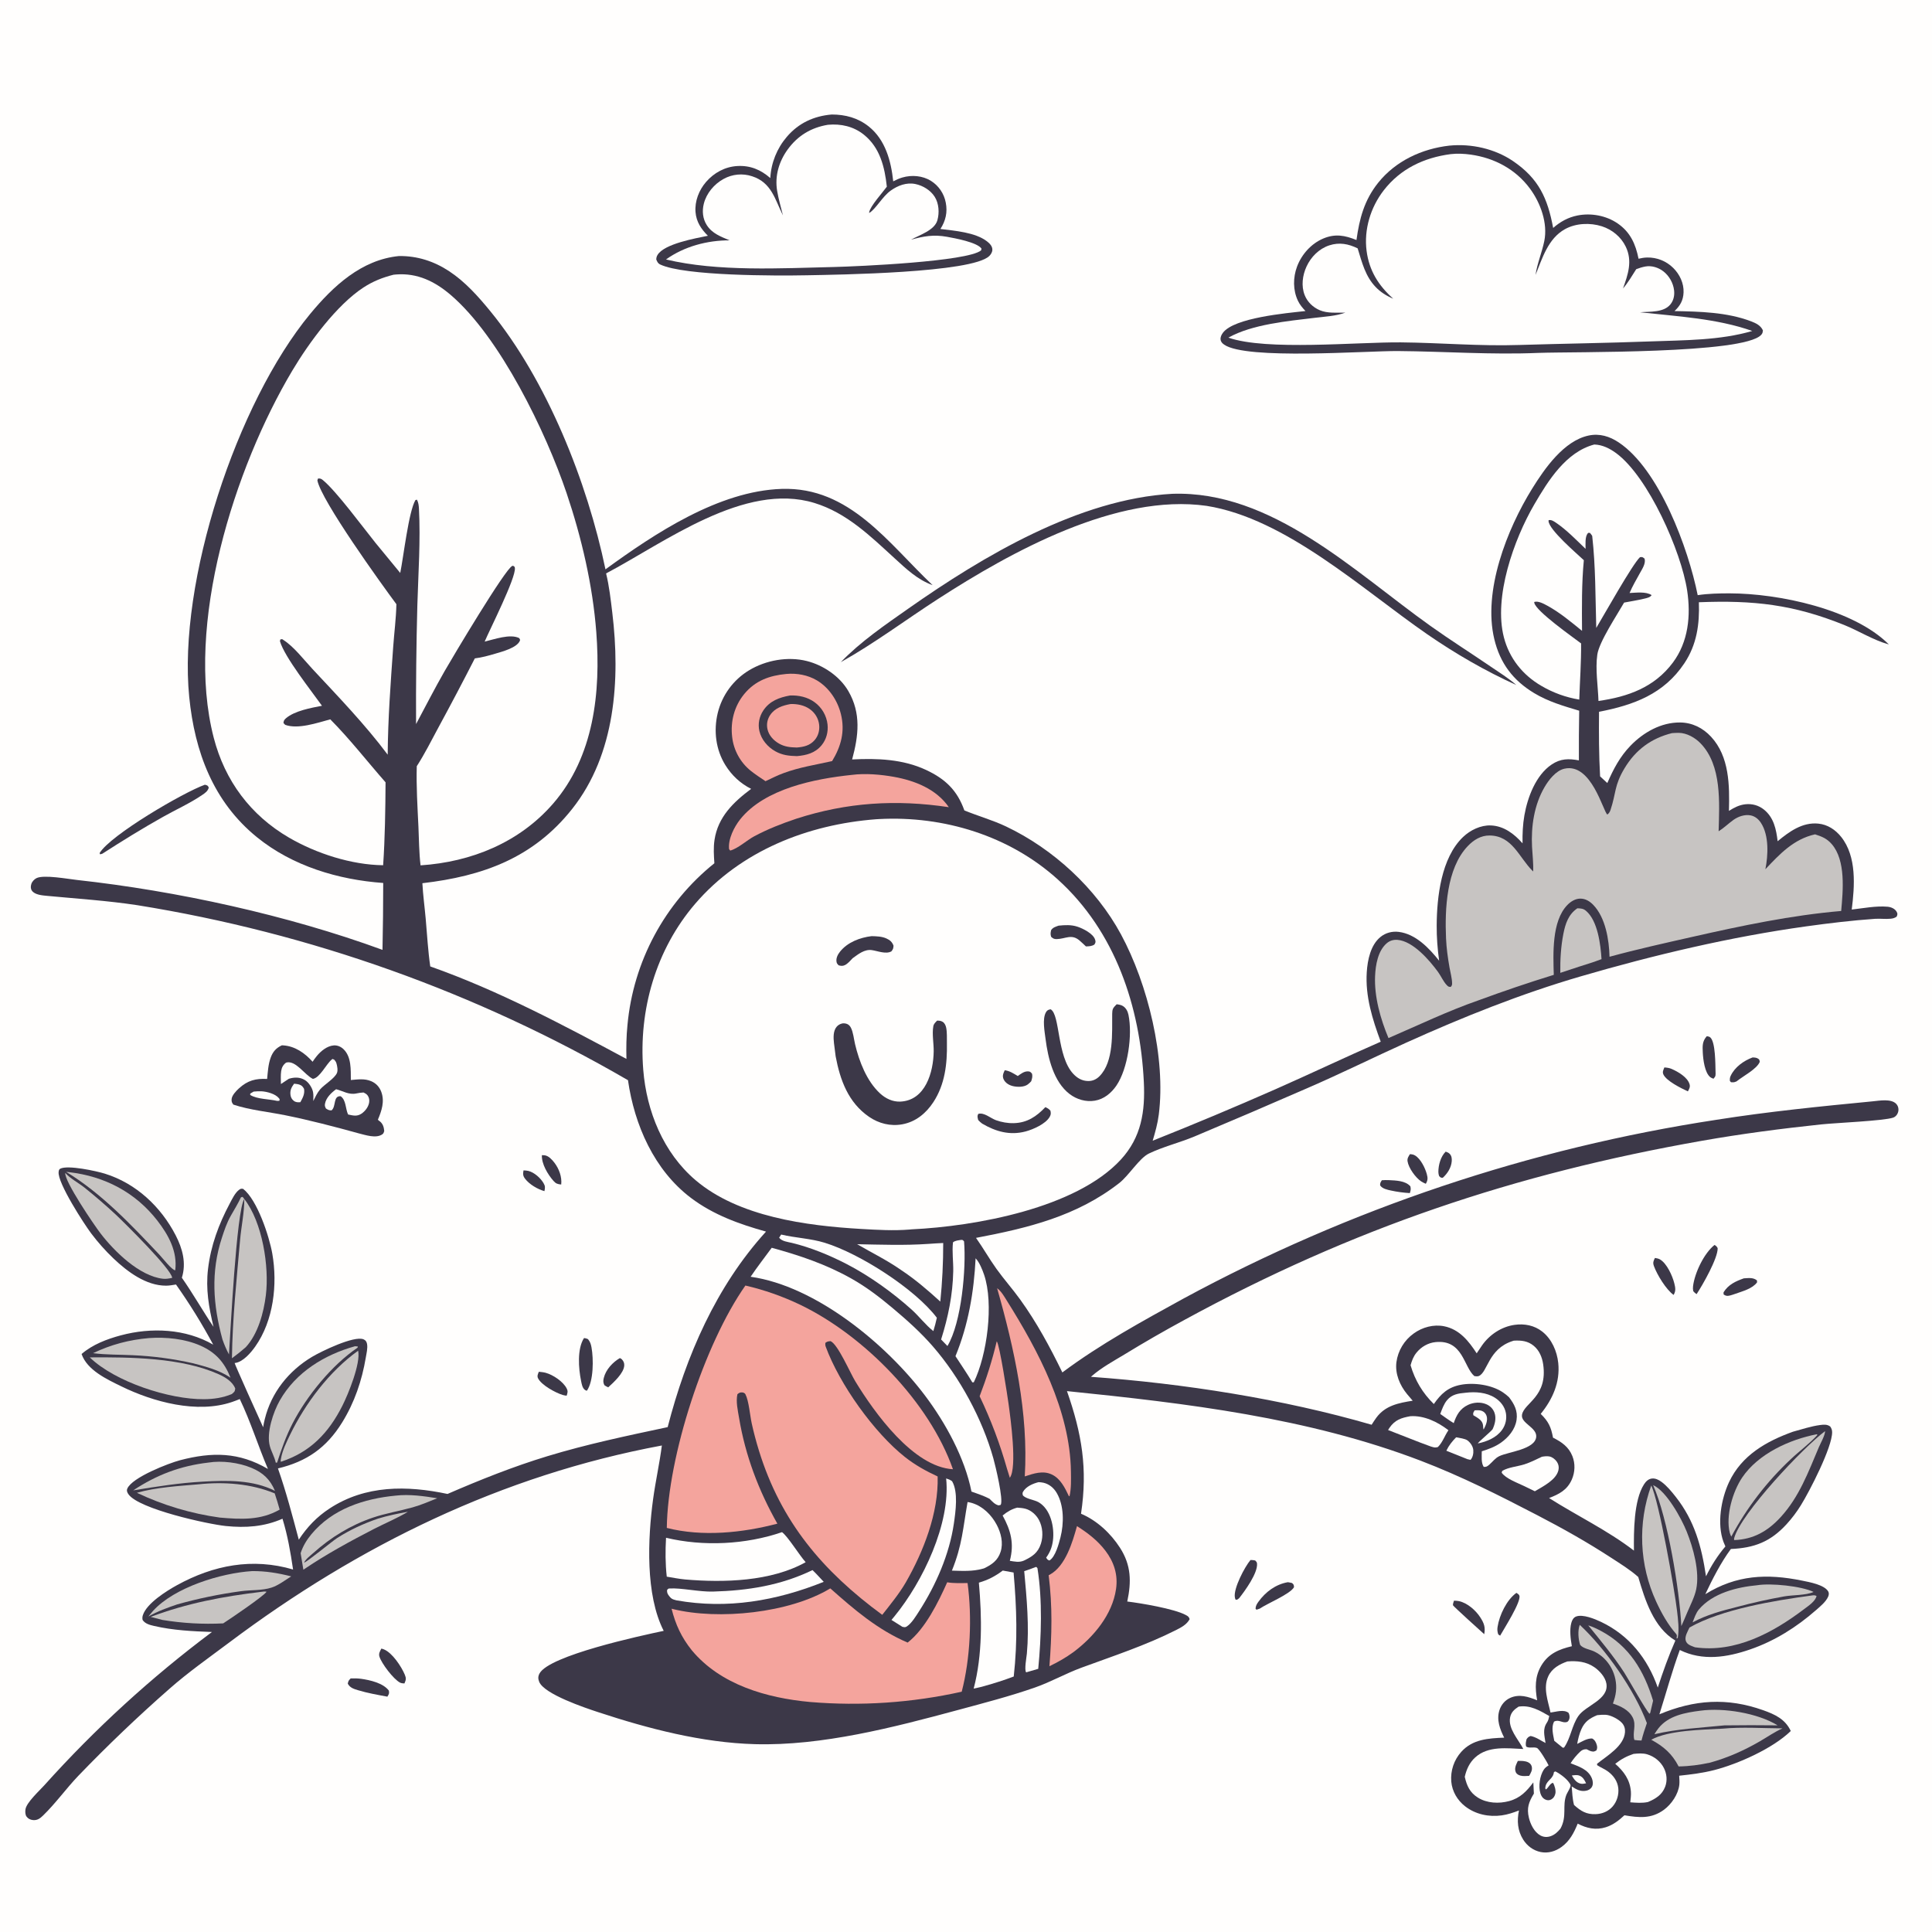 <svg version="1.1" xmlns="http://www.w3.org/2000/svg" style="display: block;" viewBox="0 0 2048 2048" width="1024" height="1024">
<path transform="translate(0,0)" fill="rgb(255,254,253)" d="M 0 0 L 2048 0 L 2048 2048 L 0 2048 L 0 0 z"/>
<path transform="translate(0,0)" fill="rgb(60,56,72)" d="M 422.865 271.422 C 442.207 271.128 460.14 276.926 476.218 287.561 C 493.184 298.782 506.782 314.066 519.591 329.684 C 579.831 403.136 622.648 511.183 641.818 603.536 C 694.09 565.511 761.773 520.439 828.595 518.254 C 900.837 515.891 941.58 575.842 988.595 620.278 C 972.64 614.542 960.71 603.139 948.428 591.905 C 922.659 568.336 897.635 543.683 863.34 533.177 C 789.269 510.485 704.799 575.004 642.482 607.846 C 645.809 621.319 647.393 635.717 649.055 649.486 C 657.593 720.244 652.47 799.451 606.587 857.406 C 565.303 909.553 511.833 928.763 447.745 936.25 C 448.4 948.865 450.169 961.557 451.281 974.156 C 452.759 990.9 453.691 1007.82 456.091 1024.45 C 528.231 1049.92 596.812 1086.42 664.053 1122.49 C 663.75 1110.5 663.927 1098.58 665.135 1086.64 C 671.293 1019.32 704.548 957.402 757.266 915.09 C 756.707 906.697 756.161 898.667 757.418 890.301 C 761.064 866.026 777.445 850.297 796.244 836.237 C 784.794 830.437 775.67 821.933 768.913 811.031 C 758.72 794.587 756.327 774.56 760.823 755.842 C 765.425 736.883 777.42 720.552 794.136 710.491 C 811.912 699.825 835.049 695.618 855.285 700.721 C 872.757 705.126 890.16 716.883 899.279 732.557 C 912.989 756.126 910.089 779.997 903.294 805.057 C 929.941 803.701 957.15 804.685 981.743 816.206 C 1002.07 825.729 1014.7 837.779 1022.27 859.079 C 1036.89 865.074 1052.13 869.292 1066.44 876.084 C 1116.49 899.844 1161.81 941.541 1188.24 990.391 C 1216.82 1043.21 1235.99 1121.59 1228.35 1181.59 C 1227.14 1191.08 1224.61 1200.05 1221.89 1209.19 C 1265.61 1191.8 1309 1173.61 1352.05 1154.63 C 1389.38 1138.16 1426.23 1120.59 1463.62 1104.25 C 1454.82 1080.37 1447.14 1056.15 1448.84 1030.38 C 1449.69 1017.52 1452.89 1001.77 1463.36 993.233 C 1468.78 988.806 1475.72 986.982 1482.64 987.824 C 1500.64 990.015 1514.88 1005.01 1525.53 1018.38 C 1523.83 1005.91 1522.87 993.588 1522.95 980.989 C 1523.14 950.896 1527.72 909.388 1550.87 887.279 C 1558.5 879.988 1569.61 874.554 1580.35 874.997 C 1594.28 875.571 1605.13 883.972 1613.96 893.961 C 1613.79 884.02 1614.2 874.073 1615.92 864.265 C 1619.26 845.221 1628.03 821.716 1644.75 810.457 C 1654.32 804.01 1662.88 804.032 1673.69 806.03 C 1673.59 788.48 1673.7 770.929 1674.02 753.382 C 1657.44 748.42 1641.3 743.773 1626.36 734.781 C 1603.88 721.242 1590.16 703.149 1584.01 677.466 C 1571.81 626.504 1597.34 561.167 1624.21 517.875 C 1637.34 496.733 1657.75 467.258 1683.96 461.703 C 1695.6 459.236 1706.25 462.519 1715.96 469.008 C 1758.84 497.687 1789.61 581.014 1799.63 630.897 C 1810.73 629.207 1822.41 628.968 1833.64 628.987 C 1885.46 629.077 1964.81 645.608 2002.27 683.142 C 1985.62 678.523 1970.61 668.817 1954.61 662.382 C 1900.91 640.785 1858.93 636.122 1800.88 638.407 C 1801.71 661.697 1798.68 683.32 1785.5 703.091 C 1763.72 735.767 1731.87 747.37 1695.04 754.518 C 1694.83 777.271 1694.89 800.262 1696.17 822.979 L 1703.82 830.051 C 1710.28 815.335 1717.12 802.13 1728.43 790.457 C 1742.11 776.322 1760.84 765.663 1780.96 765.856 C 1793.84 765.979 1805.1 771.591 1813.8 780.986 C 1833.31 802.061 1833.45 832.641 1832.75 859.57 C 1838.27 856.107 1843.49 853.331 1850.06 852.576 C 1857.3 851.744 1864.31 853.683 1869.98 858.291 C 1880.37 866.726 1882.87 879.209 1884.37 891.732 C 1896.62 881.581 1910.6 871.386 1927.48 873.063 C 1937.34 874.044 1945.61 879.504 1951.71 887.144 C 1968.37 908.012 1966.04 939.396 1962.91 964.176 C 1975.01 962.797 1988.62 960.103 2000.78 961.16 C 2004.48 961.483 2008.52 963.056 2010.49 966.443 C 2011.78 968.655 2011.39 969.543 2010.54 971.665 C 2008.49 973.153 2006.57 973.645 2004.08 973.892 C 1998.63 974.433 1993.02 973.618 1987.51 974 C 1963.41 975.669 1938.83 978.626 1914.9 981.948 C 1834.41 993.12 1753.29 1012.33 1675.35 1035.07 C 1612.36 1053.45 1550.53 1078.23 1490.78 1105.2 C 1455.9 1120.95 1421.58 1137.98 1386.45 1153.2 C 1346.3 1170.74 1306.02 1187.99 1265.62 1204.95 C 1250.13 1211.34 1232.79 1215.61 1217.82 1222.83 C 1207.79 1227.67 1196.59 1246.16 1186.52 1254.03 C 1141.36 1289.33 1089.52 1301.78 1034.61 1312.21 C 1042.21 1322.92 1048.67 1334.42 1056.32 1345.08 C 1064.24 1356.13 1073.34 1366.32 1081.31 1377.37 C 1099.01 1401.91 1112.91 1427.68 1126.14 1454.84 C 1166.4 1424.77 1210.88 1400.53 1254.82 1376.37 C 1430.79 1281.22 1621.87 1217.15 1819.63 1187 C 1874.7 1178.29 1929.92 1172.79 1985.37 1167.43 C 1992.32 1166.76 2004.48 1164.47 2009.96 1170.03 C 2011.65 1171.75 2012.47 1173.95 2012.45 1176.34 C 2012.42 1179.89 2010.23 1183.53 2006.91 1184.71 C 1997.26 1188.14 1945.9 1190.28 1930.19 1191.95 C 1888.23 1196.39 1845.86 1201.93 1804.31 1209.25 C 1604.98 1244.36 1433.68 1302.15 1255.78 1399.03 C 1234.17 1410.73 1212.87 1423 1191.9 1435.82 C 1180.35 1442.8 1167.66 1449.69 1157.46 1458.58 L 1156.45 1459.48 C 1254.25 1466.53 1360.02 1482.97 1453.98 1510.29 C 1455.59 1507.78 1457.19 1505.25 1458.95 1502.84 C 1468.48 1489.83 1482.69 1487.2 1497.52 1484.81 C 1495.46 1482.48 1493.44 1480.11 1491.47 1477.71 C 1483.79 1468.29 1478.72 1456.28 1480.26 1443.97 C 1481.92 1431.73 1488.55 1420.72 1498.6 1413.54 C 1507.76 1406.89 1519.69 1403.64 1530.89 1405.9 C 1547.05 1409.17 1556.92 1421.58 1565.35 1434.58 C 1567.23 1431.69 1569.16 1428.83 1571.13 1426 C 1579.19 1414.63 1591.65 1406.38 1605.54 1404.4 C 1616.01 1402.91 1626.49 1404.94 1634.9 1411.57 C 1644.91 1419.45 1650.52 1432.38 1651.81 1444.85 C 1653.92 1465.22 1645.81 1483.34 1633.22 1498.78 C 1641.5 1506.87 1644.2 1512.81 1646.26 1523.98 C 1655.4 1528.6 1662.8 1533.57 1666.78 1543.51 C 1669.97 1551.47 1669.63 1560.66 1666.15 1568.47 C 1661.21 1579.54 1652.74 1583.88 1642.08 1587.98 C 1671.87 1606.9 1703.95 1622.15 1732.04 1643.71 C 1731.85 1623.73 1731.77 1590.66 1742.69 1573.51 C 1744.68 1570.4 1747.34 1567.68 1751.22 1567.29 C 1754.86 1566.93 1758.32 1568.7 1761.18 1570.78 C 1767.01 1575.04 1771.92 1581.1 1776.37 1586.74 C 1796.35 1612.07 1803.79 1639.61 1808.44 1670.95 C 1814.15 1659.43 1820.67 1649.08 1829 1639.28 C 1828.26 1637.72 1827.58 1636.12 1826.97 1634.5 C 1819.89 1615.36 1824.44 1589.04 1832.91 1571.02 C 1846.24 1542.7 1872.26 1527.86 1900.69 1517.65 C 1910.05 1515.11 1919.81 1511.85 1929.43 1510.58 C 1933.25 1510.08 1936.96 1509.74 1940.15 1512.2 C 1941.45 1514.18 1942.11 1515.72 1942.13 1518.14 C 1942.29 1534.15 1918.16 1580.93 1908.97 1595.69 C 1904.55 1602.85 1899.46 1609.58 1893.78 1615.79 C 1876.71 1634.39 1859.57 1640.9 1834.8 1642 C 1824.28 1656.2 1815.24 1673.92 1807.71 1689.91 C 1840.58 1669.5 1872.84 1667.88 1910.26 1675.52 C 1917.83 1677.06 1933.99 1679.89 1938.06 1687.1 C 1938.98 1688.74 1938.67 1690.83 1937.94 1692.5 C 1935.53 1698.01 1929.55 1702.85 1925.1 1706.76 C 1904.49 1724.84 1881.21 1739.52 1855.22 1748.46 C 1830.57 1756.94 1804.86 1760.97 1780.65 1749.06 C 1772.43 1771.51 1766.23 1794.47 1759.03 1817.23 C 1796.15 1801.73 1830.69 1799.26 1869.11 1812.92 C 1881.61 1817.37 1892.4 1822.36 1898.3 1834.93 C 1879.38 1853.39 1842.53 1869.79 1817.39 1876.29 C 1805.05 1879.48 1792.63 1880.99 1780 1882.34 C 1780.18 1885.49 1780.5 1888.85 1780.15 1891.99 C 1779.04 1901.99 1771.81 1912.6 1763.84 1918.44 C 1750.48 1928.22 1737.24 1926.85 1721.97 1924.27 C 1716.11 1929.7 1709.92 1934.52 1702.2 1936.95 C 1691.71 1940.24 1681.92 1938.1 1672.43 1933.12 C 1668.51 1942.78 1663.93 1951.63 1655.22 1957.89 C 1648.77 1962.53 1640.99 1964.83 1633.09 1963.21 C 1625.33 1961.62 1618.8 1956.7 1614.63 1950.04 C 1608.62 1940.47 1607.91 1929.92 1610.17 1919.17 C 1604.31 1921.44 1598.18 1923.5 1591.93 1924.37 C 1578.26 1926.28 1564.13 1923.33 1553.11 1914.77 C 1544.85 1908.35 1539.38 1899.05 1538.41 1888.57 C 1537.45 1877.04 1541.28 1865.63 1549.01 1857.02 C 1561.03 1843.62 1577.79 1842.66 1594.5 1841.98 C 1589.94 1832.87 1586.18 1823.04 1589.48 1812.82 C 1591.31 1807.16 1595.25 1802.43 1600.68 1799.92 C 1610.52 1795.4 1620.07 1798.62 1629.44 1802.38 C 1627.19 1789.35 1626.88 1777.26 1633.93 1765.45 C 1641.45 1752.84 1652.71 1748.28 1666.23 1745.06 C 1664.91 1737.57 1663.61 1727.7 1665.67 1720.32 C 1666.45 1717.5 1667.81 1714.71 1670.73 1713.58 C 1677.84 1710.86 1690.65 1716.17 1697.27 1719.32 C 1726.99 1733.47 1746.63 1758.33 1757.32 1788.91 C 1762.86 1771.93 1768.75 1755.43 1775.95 1739.07 C 1752.88 1725.27 1743.73 1695.92 1736.61 1671.67 C 1727.96 1663.94 1717.81 1657.76 1708.11 1651.43 C 1682.62 1634.79 1656.65 1620.24 1629.66 1606.2 C 1589.09 1585.11 1548.9 1564.85 1506.13 1548.48 C 1386.59 1502.74 1257.55 1487.53 1131.03 1474.63 C 1146.81 1519.7 1153.11 1556.82 1145.93 1604.61 C 1162.8 1611.77 1177.35 1625.34 1187.24 1640.7 C 1199.17 1659.22 1199.41 1676.73 1194.94 1697.67 C 1209.15 1699.39 1244.84 1705.33 1257.05 1712.01 C 1259.29 1713.24 1260.31 1713.83 1261.07 1716.37 C 1258.09 1722.05 1252.23 1725.11 1246.68 1727.92 C 1214.47 1744.21 1180.07 1755.42 1146.31 1767.84 C 1129.53 1774.02 1113.92 1782.97 1097.02 1788.86 C 1070.37 1798.16 1042.81 1805.29 1015.58 1812.65 C 947.378 1831.06 871.352 1850.85 800.249 1848.89 C 743.997 1847.33 687.123 1832.43 633.959 1814.92 C 620.234 1810.4 576.918 1795.93 571.588 1782.83 C 570.284 1779.62 570.256 1777.07 571.895 1773.99 C 582.077 1754.86 678.974 1733.96 703.551 1728.77 C 684.02 1690.65 686.619 1630.91 692.326 1589.05 C 694.916 1570.05 699.169 1551.3 701.604 1532.28 C 532.012 1563.82 380.176 1638.13 242.87 1741.2 C 221.7 1757.09 199.493 1772.65 179.654 1790.16 C 146.134 1819.57 113.869 1850.38 82.947 1882.51 C 70.074 1896 58.965 1911.62 45.666 1924.52 C 42.525 1927.57 39.642 1929.78 35.011 1929.35 C 32.201 1929.09 29.856 1927.97 28.158 1925.68 C 26.683 1923.69 26.629 1920.3 27.008 1917.91 C 28.17 1910.57 41.985 1898.06 46.966 1892.49 C 100.731 1832.62 160.256 1778.19 224.68 1729.98 C 204.218 1729.24 183.428 1728.23 163.413 1723.59 C 158.908 1722.55 153.715 1721.28 151.123 1717.13 C 150.86 1715.24 150.839 1714.08 151.43 1712.21 C 155.42 1699.61 176.601 1686.41 187.571 1680.38 C 226.456 1659 267.719 1651.14 310.667 1663.74 C 307.931 1645.2 304.938 1627.84 299.451 1609.91 C 279.983 1618.46 260.373 1619.76 239.37 1617.64 C 220.629 1615.74 147.24 1599.71 136.183 1584 C 134.905 1582.18 134.022 1580.21 134.943 1578.02 C 139.951 1566.12 178.857 1551.04 190.901 1547.89 C 224.925 1538.99 253.396 1539.21 284.027 1557.16 C 273.582 1532.64 265.703 1507.11 254.18 1483.05 C 251.463 1484.18 248.71 1485.23 245.926 1486.18 C 208.834 1498.81 162.37 1486.1 128.573 1469.57 C 113.302 1462.1 92.328 1452.42 86.479 1435.31 C 98.12 1425.23 113.375 1419.47 128.047 1415.53 C 160.334 1406.88 196.689 1408.41 226.008 1425.39 C 214.175 1403.35 201.001 1382.05 186.561 1361.63 C 183.097 1362.18 179.604 1362.85 176.083 1362.87 C 154.804 1362.94 134.915 1347.94 120.262 1333.99 C 111.681 1325.8 103.786 1316.92 96.656 1307.45 C 89.215 1297.56 60.736 1253.72 62.161 1242.24 C 62.343 1240.77 62.538 1239.56 63.916 1238.85 C 71.852 1234.76 102.043 1241.29 111.254 1244.16 C 144.236 1254.42 170.524 1279.09 186.202 1309.44 C 193.482 1323.54 197.658 1338.88 192.78 1354.46 C 204.675 1371.46 214.788 1389.36 226.324 1406.5 C 221.336 1385.56 217.967 1366.65 220.532 1345.06 C 223.461 1320.41 231.827 1297.79 243.429 1276 C 245.953 1271.27 249.164 1264.32 253.564 1261.15 C 255.286 1259.91 255.758 1259.99 257.733 1260.25 C 272.726 1271.93 285.419 1310.52 288.654 1328.95 C 294.354 1361.44 289.982 1399.95 270.559 1427.41 C 265.909 1433.99 257.769 1443.49 249.559 1444.76 C 249.276 1444.8 248.992 1444.83 248.708 1444.87 C 248.835 1446.27 275.933 1506.64 278.944 1512.95 C 279.393 1510.02 279.979 1507.12 280.7 1504.25 C 287.629 1476.08 306.008 1453.17 330.712 1438.36 C 340.362 1432.57 375.356 1415.58 385.333 1419.72 C 387.669 1420.69 388.692 1422.38 389.107 1424.76 C 389.886 1429.24 388.494 1434.66 387.749 1439.11 C 383.665 1463.49 375.777 1486.7 362.718 1507.82 C 346.141 1534.64 325.139 1549.32 294.642 1556.58 C 303.406 1581.6 309.908 1606.58 316.734 1632.12 C 325.635 1618.65 335.856 1607.89 349.399 1599.03 C 387.503 1574.11 431.444 1574.56 474.389 1583.65 C 508.952 1568.67 544.174 1554.59 580.238 1543.63 C 622.243 1530.85 664.882 1521.94 707.757 1512.81 C 727.223 1437.35 759.113 1363.73 812.017 1305.54 C 783.738 1297.64 756.254 1287.8 732.55 1269.92 C 693.398 1240.38 672.491 1192.46 665.682 1145.06 C 505.155 1051.9 328.879 989.015 145.631 959.545 C 113.91 954.722 82.213 952.717 50.335 949.686 C 45.251 949.203 36.75 948.685 33.728 944.004 C 32.315 941.817 32.507 939.405 33.23 937.018 C 33.984 934.527 36.416 931.953 38.732 930.833 C 46.575 927.04 71.755 931.713 81.259 932.756 C 187.732 944.442 304.985 970.116 405.455 1006.89 C 405.957 983.262 406.215 959.625 406.228 935.987 C 358.561 932.56 310.123 918.085 272.477 887.554 C 225.984 849.848 206.396 796.84 200.592 738.907 C 188.345 616.649 250.969 426.914 328.816 332.746 C 353.209 303.241 383.215 275.339 422.865 271.422 z"/>
<path transform="translate(0,0)" fill="rgb(255,254,253)" d="M 928.781 868.421 C 929.779 868.358 930.778 868.299 931.777 868.246 C 1000.47 864.581 1070.16 885.887 1121.54 932.464 C 1182.22 987.47 1208.59 1066.87 1212.51 1146.88 C 1214.04 1178.12 1209.95 1205.51 1188.1 1229.25 C 1140.8 1280.65 1034.15 1299.95 966.468 1303.15 C 965.724 1303.23 964.978 1303.3 964.232 1303.36 C 947.394 1304.75 929.926 1303.73 913.083 1302.75 C 854.822 1299.37 782.943 1289.93 737.206 1250.95 C 703.185 1221.96 685.379 1178.01 681.868 1134.04 C 676.811 1070.72 695.245 1006.6 736.925 958.023 C 785.15 901.823 856.273 873.951 928.781 868.421 z"/>
<path transform="translate(0,0)" fill="rgb(60,56,72)" d="M 993.385 1081.88 C 995.74 1082 997.129 1081.94 999.224 1083.17 C 1001.32 1084.4 1002.51 1087.04 1002.98 1089.35 C 1004.02 1094.47 1003.68 1100.46 1003.77 1105.68 C 1004.17 1127.64 1001.71 1149.57 989.377 1168.36 C 981.628 1180.16 970.677 1189.22 956.464 1191.81 C 943.953 1194.1 931.575 1190.99 921.167 1183.83 C 899.185 1168.7 890.554 1144.9 885.827 1119.77 C 885.191 1115.14 884.602 1110.49 884.06 1105.85 C 883.432 1100.13 882.992 1092.74 887.118 1088.12 C 888.835 1086.19 891.801 1084.7 894.44 1084.78 C 897.929 1084.89 900.292 1086.25 901.943 1089.34 C 904.433 1094.01 905.172 1101.68 906.408 1106.89 C 910.735 1125.12 918.764 1146.07 932.88 1159.06 C 938.808 1164.52 946.305 1168.13 954.494 1167.74 C 981.002 1166.48 989.455 1136.57 989.753 1114.5 C 989.866 1106.09 987.897 1096.14 989.335 1087.99 C 989.835 1085.16 991.528 1083.91 993.385 1081.88 z"/>
<path transform="translate(0,0)" fill="rgb(60,56,72)" d="M 1183.76 1064.57 C 1185.91 1064.84 1188.51 1065.26 1190.37 1066.45 C 1193.72 1068.61 1195.45 1072.02 1196.24 1075.85 C 1200.58 1096.85 1195.73 1132.74 1183.42 1150.79 C 1177.99 1158.74 1170.28 1165.14 1160.58 1166.76 C 1151.12 1168.34 1141.41 1165.49 1133.84 1159.73 C 1116.9 1146.83 1110.89 1121.43 1108.35 1101.45 C 1107.38 1093.66 1104.73 1080.2 1108.72 1073.09 C 1109.98 1070.84 1111.34 1070.28 1113.73 1069.89 C 1123.9 1075.66 1120.19 1119.43 1137.59 1138.19 C 1141.93 1142.87 1146.93 1145.81 1153.42 1145.94 C 1158.14 1146.03 1162.21 1144.17 1165.51 1140.84 C 1180.94 1125.32 1178.75 1094.57 1178.97 1074.71 C 1179.03 1070.04 1179.72 1068.45 1183.04 1065.25 C 1183.28 1065.02 1183.52 1064.8 1183.76 1064.57 z"/>
<path transform="translate(0,0)" fill="rgb(60,56,72)" d="M 923.933 992.351 C 929.239 992.494 934.717 992.599 939.644 994.816 C 943.361 996.489 945.786 998.581 947.17 1002.48 C 946.935 1005.57 946.789 1005.96 944.952 1008.46 C 939.133 1011.79 930.393 1008.06 924.184 1007.16 C 916.395 1006.04 909.788 1011.49 903.829 1015.77 C 901.506 1018.17 898.851 1021.4 895.832 1022.94 C 893.326 1024.22 891.518 1023.98 888.931 1023.25 C 887.671 1021.78 887.07 1021.48 886.74 1019.49 C 886.09 1015.55 888.148 1011.67 890.548 1008.69 C 898.517 998.772 911.664 993.824 923.933 992.351 z"/>
<path transform="translate(0,0)" fill="rgb(60,56,72)" d="M 1108.13 1173.62 C 1110.46 1174.67 1111.81 1175.44 1113.5 1177.38 C 1114.05 1180.01 1114.12 1181.4 1112.77 1183.82 C 1108.56 1191.38 1095.13 1197.28 1087.1 1199.4 C 1070.44 1203.81 1055.48 1199.49 1041.14 1191.08 C 1039.49 1189.94 1038.26 1188.68 1036.9 1187.22 C 1036.31 1184.39 1035.64 1183.41 1036.98 1180.77 C 1043.16 1178.91 1050.11 1185.45 1055.83 1187.48 C 1061.69 1189.57 1068.36 1190.77 1074.58 1190.6 C 1088.85 1190.22 1098.65 1183.57 1108.13 1173.62 z"/>
<path transform="translate(0,0)" fill="rgb(60,56,72)" d="M 1122.13 981.233 C 1128.95 980.525 1135.5 980.159 1142.12 982.324 C 1147.86 984.203 1158.72 989.582 1160.79 995.89 C 1161.68 998.579 1161.41 999.01 1160.1 1001.29 C 1157.09 1003.12 1154.61 1003.11 1151.14 1003.24 C 1148.91 1001.14 1146.69 998.983 1144.36 996.988 C 1135.8 989.639 1129.55 995.324 1120.02 995.478 C 1117.29 995.522 1116.19 994.808 1114.24 993.056 C 1113.37 990.189 1113.63 988.811 1114.24 985.977 C 1116.21 983.055 1118.98 982.396 1122.13 981.233 z"/>
<path transform="translate(0,0)" fill="rgb(60,56,72)" d="M 1065.07 1134.48 C 1070.44 1135.23 1074.3 1137.91 1078.89 1140.61 C 1081.95 1138.49 1085.22 1135.8 1089.12 1135.7 C 1091.95 1135.64 1092.35 1136.26 1094.02 1138.22 C 1094.69 1141.31 1094.02 1143.28 1093.12 1146.19 C 1091.96 1147.37 1090.83 1148.6 1089.48 1149.57 C 1085.38 1152.54 1078.49 1152.42 1073.78 1151.33 C 1069.76 1150.4 1065.76 1148.06 1063.94 1144.21 C 1062.2 1140.56 1063.54 1137.82 1065.07 1134.48 z"/>
<path transform="translate(0,0)" fill="rgb(255,254,253)" d="M 417.129 291.227 C 418.094 291.125 419.06 291.019 420.028 290.946 C 442.463 289.253 460.975 298.307 477.704 312.599 C 530.239 357.478 578.907 458.458 600.629 522.798 C 616.511 569.842 628.333 620.605 632.103 670.183 C 636.933 733.708 629.658 802.007 586.242 851.954 C 550.389 893.2 499.503 913.758 445.812 917.311 C 444.176 903.897 444.191 889.873 443.554 876.363 C 442.547 854.971 441.192 833.633 441.788 812.211 C 450.258 799.078 457.352 784.865 464.768 771.105 C 477.929 746.874 490.786 722.48 503.337 697.928 C 510.709 697.003 517.919 695.027 525.024 692.912 C 532.166 690.786 547.748 686.78 551.028 679.389 C 551.642 678.005 551.034 677.664 550.429 676.441 C 540.851 671.55 523.781 677.777 513.751 680.135 C 519.05 667.563 547.091 612.383 545.783 602.071 C 545.582 600.493 545.379 600.86 543.909 599.726 C 543.606 599.798 543.291 599.831 543 599.941 C 535.753 602.68 479.712 696.732 471.323 711.391 C 460.781 729.812 451.048 748.827 441.047 767.553 C 440.836 725.534 441.29 683.514 442.41 641.509 C 443.409 607.813 445.879 572.955 444.102 539.277 C 443.922 535.858 443.588 532.767 441.998 529.713 L 440.408 530.031 C 433.175 542.242 427.778 590.134 424.266 607.345 L 397.973 575.375 C 384.995 559.267 356.495 520.506 342.177 508.85 C 340.39 507.395 339.362 507.1 337.117 507.233 L 336.435 509.291 C 340.765 530.91 403.854 618.47 420.198 640.473 C 419.894 655.44 417.873 670.651 416.814 685.606 C 414.126 723.568 411.236 761.929 410.968 799.991 C 387.097 768.049 358.399 738.308 331.229 709.161 C 322.104 699.372 311.804 685.781 300.679 678.556 C 298.55 677.173 299.588 677.421 297.114 677.9 L 296.763 679.76 C 301.676 696.654 330.18 732.454 341.308 748.146 C 329.789 750.356 312.238 753.508 303.135 761.389 C 301.268 763.005 300.695 764.002 300.482 766.414 L 302.283 768.35 C 315.889 773.373 336.413 766.219 350.121 762.533 C 370.72 783.285 389.377 807.272 408.705 829.303 C 408.525 858.349 408.107 888.214 406.152 917.182 C 372.587 916.809 335.244 904.733 306.368 887.934 C 265.574 864.2 238.349 827.606 226.557 781.993 C 195.626 662.352 248.447 495.987 309.848 392.883 C 327.466 363.3 356.791 323.354 385.269 304.76 C 395.346 298.179 405.51 294.176 417.129 291.227 z"/>
<path transform="translate(0,0)" fill="rgb(199,196,194)" d="M 1772.32 777.143 C 1774.71 776.985 1777.11 776.819 1779.51 776.845 C 1788.02 776.935 1796.79 781.916 1802.59 787.884 C 1825.44 811.393 1822.58 851.251 1821.81 881.19 C 1827.38 877.745 1832.15 872.98 1837.49 869.159 C 1842.57 865.525 1849.51 863.094 1855.79 864.348 C 1860.54 865.297 1864.18 868.416 1866.76 872.404 C 1875.34 885.654 1874.35 906.599 1871.37 921.443 C 1886.75 905.142 1901.38 889.506 1924.04 884.432 C 1931.28 886.761 1936.54 888.857 1941.66 894.714 C 1956.85 912.107 1953.64 944.376 1951.73 965.676 C 1899.11 970.169 1846.39 981.276 1794.95 992.901 C 1765.29 999.603 1735.51 1006.2 1706.17 1014.2 C 1705.7 996.241 1701.95 972.682 1688.91 959.2 C 1685.19 955.358 1680.59 952.515 1675.09 952.573 C 1669.79 952.63 1664.91 955.736 1661.34 959.456 C 1644.76 976.732 1646.46 1011.19 1647.07 1033.38 C 1620.12 1041.68 1593.7 1050.67 1567.24 1060.4 C 1534.88 1071.64 1503.31 1086.85 1471.85 1100.4 C 1463.42 1080.32 1456.69 1056.69 1457.64 1034.72 C 1458.15 1022.89 1460.63 1007.87 1470.08 999.816 C 1473.29 997.078 1477.28 995.952 1481.46 996.297 C 1497.97 997.657 1515.35 1017.96 1524.36 1030.29 C 1527.57 1034.68 1529.89 1040.34 1533.63 1044.26 C 1535.24 1045.95 1535.66 1046.09 1537.86 1046.19 C 1539 1044.71 1539.3 1044.33 1539.28 1042.37 C 1539.22 1036.99 1537.46 1030.92 1536.54 1025.6 C 1534.75 1015.32 1533.32 1005.2 1532.86 994.766 C 1531.51 964.108 1533.22 920.613 1555.91 896.887 C 1562.14 890.363 1569.7 885.606 1578.99 885.663 C 1603 885.81 1610.21 908.77 1624.38 922.979 C 1624.65 923.256 1624.94 923.523 1625.22 923.795 C 1625.61 915.088 1624.46 906.34 1624.02 897.644 C 1622.92 876.078 1626.24 853.287 1637.27 834.385 C 1641.75 826.713 1649.29 816.955 1658.24 814.875 C 1686.98 808.194 1699.49 860.639 1703.87 863.456 C 1705.7 862.056 1706.55 860.562 1707.27 858.411 C 1713.23 840.52 1711.07 832.676 1722.08 814.387 C 1733.84 794.839 1750.29 782.674 1772.32 777.143 z"/>
<path transform="translate(0,0)" fill="rgb(244,164,157)" d="M 790.162 1362.71 C 810.208 1367.37 829.686 1374.21 848.249 1383.1 C 915.881 1415.61 985.312 1486.53 1010.16 1557.46 C 968.155 1555.05 926.945 1497.58 906.653 1464.26 C 901.158 1455.24 888.196 1424.99 880.422 1421.66 C 877.698 1421.95 877.048 1421.91 874.892 1423.53 C 874.757 1424.98 874.795 1426.16 875.301 1427.54 C 889.935 1467.33 926.496 1518.58 959.299 1544.51 C 970.019 1552.99 981.591 1559.37 993.944 1565.12 C 995.013 1603.82 979.005 1644.58 960.056 1677.63 C 952.936 1689.76 943.878 1700.74 935.22 1711.79 C 872.362 1665.64 827.897 1613.55 804.467 1537.6 C 801.545 1528.17 799.015 1518.62 796.886 1508.99 C 794.988 1500.37 793.847 1485.06 790.174 1477.94 C 789.574 1476.78 788.154 1476.15 786.867 1476.02 C 784.476 1475.78 783.363 1476.57 781.674 1477.95 C 779.92 1485.92 782.139 1495.22 783.469 1503.19 C 790.103 1542.96 804.203 1580.17 824.043 1615.14 C 786.807 1624.92 744.535 1629.26 706.835 1619.66 C 707.829 1543.76 746.729 1424.54 790.162 1362.71 z"/>
<path transform="translate(0,0)" fill="rgb(255,254,253)" d="M 1690 471.201 C 1698.65 471.455 1706.51 475.421 1713.35 480.48 C 1747.29 505.608 1782.17 584.479 1788.46 626.034 C 1792.48 652.556 1789.75 680.414 1773.27 702.431 C 1753.67 728.627 1725.77 738.6 1694.45 743.056 C 1693.94 727.376 1690.99 709.368 1693.21 693.93 C 1695.15 680.368 1714.1 651.953 1721.62 638.765 C 1728.74 637.429 1736.01 636.293 1743.05 634.596 C 1745.78 633.939 1749.23 633.301 1750.77 630.852 C 1744.83 626.847 1734.25 628.331 1727.41 628.599 C 1730.51 621.248 1734.51 614.566 1738.34 607.588 C 1740.81 603.085 1744.8 597.307 1743.32 592.175 C 1741.11 590.529 1741.19 590.322 1738.48 590.601 C 1730.41 598.133 1700.35 651.895 1692.1 665.627 C 1691.15 632.887 1691.47 600.779 1687.81 568.171 C 1687.3 567.06 1686.14 565.842 1685.39 564.862 L 1683.62 564.837 C 1683.41 565.047 1683.16 565.231 1682.98 565.468 C 1680.02 569.307 1680.79 577.163 1680.79 581.827 C 1671.04 572.496 1660.55 561.598 1649.38 554.086 C 1647 552.481 1644.51 550.767 1641.62 551.398 C 1641.59 551.7 1641.51 552 1641.52 552.304 C 1641.82 561.536 1671.7 587.011 1678.93 593.823 C 1676.58 618.599 1676.85 643.859 1677.02 668.723 C 1665.38 659.267 1653.33 649.16 1640.14 642.003 C 1636.31 639.926 1630.65 636.791 1626.36 638.091 C 1626.37 638.378 1626.34 638.669 1626.39 638.952 C 1628.03 647.836 1667.07 675.227 1676.02 682.042 C 1676.22 701.833 1674.73 721.795 1674.09 741.592 C 1659.87 739.263 1646.22 734.311 1633.81 726.988 C 1614.12 715.553 1599.94 697.813 1594.19 675.627 C 1583.12 632.927 1604.69 571.979 1626.41 534.723 C 1641.13 509.466 1660.02 479.124 1690 471.201 z"/>
<path transform="translate(0,0)" fill="rgb(244,164,157)" d="M 1004.07 1677.29 C 1011.02 1678.54 1018.6 1678.07 1025.67 1678.12 C 1030.53 1714.2 1028.65 1758.11 1019.46 1793.28 C 966.724 1805.03 912.515 1808.71 858.68 1804.18 C 812.84 1799.99 763.758 1785.97 733.359 1749.4 C 722.421 1735.77 716.117 1722.2 711.892 1705.3 L 713.208 1705.64 C 761.679 1717.62 837.069 1709.93 880.156 1683.75 C 905.721 1706.42 930.356 1727.58 962.118 1741.21 C 980.754 1726.72 994.582 1698.56 1004.07 1677.29 z"/>
<path transform="translate(0,0)" fill="rgb(255,254,253)" d="M 818.058 1322.69 C 847.789 1330.84 875.49 1340.13 902.553 1355.36 C 918.654 1364.43 932.533 1375.13 946.629 1386.96 C 961.562 1399.5 976.072 1412.5 988.889 1427.25 C 1017.45 1460.11 1041.28 1504.06 1053.02 1546.02 C 1055.15 1553.63 1063.9 1589.68 1060.8 1595.22 L 1058.57 1595.77 C 1054.45 1594.78 1051.93 1591.66 1048.98 1588.8 C 1042.94 1585.58 1036.24 1583.47 1029.8 1581.13 C 1022.7 1545.4 1002.31 1508.26 980.497 1479.29 C 939.408 1424.74 864.78 1363.24 795.692 1353.41 C 802.747 1342.95 810.597 1332.88 818.058 1322.69 z"/>
<path transform="translate(0,0)" fill="rgb(244,164,157)" d="M 833.59 714.404 C 844.735 713.446 856.37 715.496 866.026 721.282 C 878.888 728.989 887.862 742.577 891.414 757.016 C 895.896 775.24 891.616 791.091 882.075 806.795 C 864.564 810.72 847.699 813.242 830.745 819.477 C 824.183 821.848 817.803 825.161 811.462 828.087 C 806.212 824.58 800.853 821.076 795.908 817.149 C 784.749 808.195 777.615 795.165 776.085 780.94 C 774.198 764.728 778.438 748.504 788.83 735.808 C 800.598 721.429 815.784 716.089 833.59 714.404 z"/>
<path transform="translate(0,0)" fill="rgb(60,56,72)" d="M 837.479 737.244 C 846.626 736.883 855.966 738.89 863.448 744.351 C 871.174 749.943 876.181 758.536 877.238 768.015 C 878.068 775.944 875.964 783.93 870.839 790.103 C 864.049 798.284 854.891 800.635 844.794 801.515 C 836.464 801.317 829.279 800.562 821.814 796.365 C 813.748 791.83 807.128 784.098 804.997 774.979 C 803.226 767.404 804.856 759.536 809.159 753.093 C 815.868 743.047 826.123 739.281 837.479 737.244 z"/>
<path transform="translate(0,0)" fill="rgb(244,164,157)" d="M 837.942 746.322 C 845.013 746.036 852.636 747.557 858.467 751.724 C 863.954 755.645 867.557 761.508 868.325 768.229 C 868.997 774.112 867.438 780.119 863.499 784.602 C 858.428 790.374 851.994 791.816 844.653 792.393 C 837.883 792.237 831.96 791.698 825.944 788.323 C 820.085 785.035 815.046 779.666 813.553 772.958 C 812.37 767.642 813.424 762.324 816.492 757.831 C 821.501 750.496 829.621 747.836 837.942 746.322 z"/>
<path transform="translate(0,0)" fill="rgb(255,254,253)" d="M 1604.7 1421.15 C 1612.64 1420.73 1619.56 1421.38 1625.92 1426.69 C 1631.76 1431.56 1634.74 1438.8 1635.82 1446.19 C 1640.86 1480.57 1615.69 1487.03 1613.41 1499.56 C 1611.74 1508.76 1629.23 1513.01 1628.46 1523.04 C 1627.43 1536.57 1598.71 1538.94 1589.14 1543.67 C 1584.64 1545.91 1582.18 1549.69 1578.48 1552.81 C 1576.46 1554.51 1575.42 1555.16 1572.8 1554.98 C 1569.9 1550.53 1570.73 1543.59 1570.75 1538.43 C 1577.91 1536.17 1584.54 1533.8 1590.77 1529.49 C 1598.97 1523.81 1606.14 1515.3 1607.62 1505.15 C 1609.01 1495.52 1605.25 1488.46 1599.62 1481.12 C 1597.62 1479.24 1595.48 1477.53 1593.21 1476 C 1581.39 1467.94 1562.34 1465.3 1548.46 1467.95 C 1534.93 1470.53 1527.44 1477.5 1519.91 1488.35 C 1508 1476.64 1499.96 1463.21 1495.26 1447.22 C 1496.66 1442.34 1498.23 1437.97 1501.47 1433.96 C 1506.5 1427.71 1513.81 1423.45 1521.84 1422.67 C 1550.9 1419.85 1551.51 1449.07 1562.89 1458.73 C 1564.43 1458.91 1566.16 1459.25 1567.65 1458.61 C 1577.08 1454.56 1577.49 1429.95 1603.3 1421.59 L 1604.7 1421.15 z"/>
<path transform="translate(0,0)" fill="rgb(255,254,253)" d="M 1609.8 1809.09 C 1622.18 1807.23 1631.98 1813.16 1642.3 1819.04 C 1641.75 1821.5 1641.3 1823.83 1639.85 1825.95 C 1635.01 1833.04 1637.22 1839.65 1638.33 1847.67 C 1633.2 1845.04 1628.28 1841.37 1622.57 1840.23 C 1620.28 1840.98 1619.62 1841.7 1618.2 1843.63 C 1617.59 1846.43 1616.9 1848.66 1617.84 1851.48 C 1621.09 1853.51 1625.31 1851.58 1629.09 1852.86 C 1631.69 1853.74 1640.21 1868.27 1641.6 1871.4 C 1639.43 1872.71 1637.68 1874 1636.32 1876.16 C 1632.23 1882.65 1630.68 1893.46 1632.84 1900.83 C 1633.72 1903.8 1635.33 1906.33 1638.25 1907.64 C 1640.48 1908.65 1642.57 1908.57 1644.67 1907.31 C 1646.96 1905.94 1648.13 1903.86 1648.73 1901.33 C 1649.5 1898.1 1648.02 1892.55 1646.23 1889.86 C 1643.25 1890.31 1641.42 1894.93 1638.81 1896.89 L 1638.03 1895.87 C 1638.37 1887.62 1645.23 1886.76 1646.89 1880.21 C 1647.04 1879.62 1647.14 1879.02 1647.27 1878.42 L 1648.83 1877.79 C 1653.98 1880.34 1662.75 1886.82 1664.82 1892.2 C 1665.52 1894.04 1661.32 1900.28 1660.47 1902.44 C 1655.77 1914.38 1661.48 1925.03 1654.15 1938.41 C 1651.31 1941.88 1648.13 1944.89 1643.82 1946.4 C 1640.13 1947.7 1636.32 1947.53 1632.87 1945.64 C 1626.41 1942.1 1622.37 1933.86 1620.71 1926.99 C 1618.16 1916.4 1620.66 1910.13 1625.98 1901.3 L 1625.39 1889.42 C 1618.29 1898.81 1611.58 1906.01 1599.72 1909.23 C 1588.95 1912.15 1576.17 1911.57 1566.55 1905.49 C 1557.95 1900.06 1554.9 1892.91 1552.7 1883.51 C 1554.5 1875.65 1557.73 1868.43 1563.8 1862.92 C 1577.64 1850.39 1597.7 1853.3 1614.77 1854.01 C 1609.64 1843.93 1598.46 1832.61 1600.77 1820.5 C 1601.82 1815.04 1605.34 1811.96 1609.8 1809.09 z"/>
<path transform="translate(0,0)" fill="rgb(60,56,72)" d="M 1608.95 1866.67 C 1612.48 1866.53 1616.58 1866.52 1619.83 1868.07 C 1621.66 1868.94 1623.17 1870.47 1623.67 1872.44 C 1624.66 1876.33 1622.81 1879.24 1620.96 1882.48 C 1618.06 1882.6 1614.52 1883.04 1611.7 1882.22 C 1609.55 1881.6 1607.65 1880.61 1606.76 1878.46 C 1605.03 1874.26 1607.23 1870.48 1608.95 1866.67 z"/>
<path transform="translate(0,0)" fill="rgb(244,164,157)" d="M 1141.64 1617.75 C 1153.04 1624.99 1163.36 1632.84 1171.64 1643.65 C 1180.86 1655.69 1185.27 1669.22 1183.05 1684.47 C 1179.09 1711.74 1159.21 1735.36 1137.83 1751.33 C 1129.85 1757.16 1121.34 1761.99 1112.43 1766.25 C 1115.02 1733.32 1115.77 1702.76 1111.63 1669.8 C 1112.03 1669.61 1112.43 1669.43 1112.81 1669.22 C 1129.55 1660.07 1136.9 1634.76 1141.64 1617.75 z"/>
<path transform="translate(0,0)" fill="rgb(244,164,157)" d="M 902.999 821.413 C 917.136 819.579 933.497 820.975 947.432 823.459 C 969.76 827.439 992.489 836.391 1005.81 855.658 C 949.992 847.273 897.912 850.466 844.065 867.895 C 828.875 872.969 813.742 878.904 799.609 886.451 C 791.687 890.681 782.393 899.423 774.08 901.642 L 772.853 900.12 C 771.653 889.561 778.25 876.524 784.627 868.532 C 810.656 835.911 863.844 825.496 902.999 821.413 z"/>
<path transform="translate(0,0)" fill="rgb(244,164,157)" d="M 1056.98 1365.61 C 1061.17 1368.4 1064.65 1374.54 1067.28 1378.74 C 1100.76 1432.04 1134.31 1495.38 1135.23 1559.84 C 1135.35 1568.33 1135.63 1577.89 1133.74 1586.13 L 1133.01 1585.84 C 1128.85 1577.17 1124.16 1567.36 1114.98 1563.03 C 1105.4 1558.51 1095.69 1562.01 1086.3 1565.07 C 1090.36 1498.2 1075.21 1429.47 1056.98 1365.61 z"/>
<path transform="translate(0,0)" fill="rgb(255,254,253)" d="M 828.975 1624.14 C 835.197 1628.73 847.144 1648.28 854.03 1656 C 817.307 1676.5 767.34 1677.83 726.378 1674.31 C 719.864 1673.75 713.258 1672.36 706.794 1671.32 C 705.251 1657.48 705.244 1643.96 706.029 1630.09 C 745.526 1639.55 790.504 1637.34 828.975 1624.14 z"/>
<path transform="translate(0,0)" fill="rgb(255,254,253)" d="M 1062.97 1664.86 L 1074.45 1666.93 C 1077.75 1704.92 1078.83 1739.09 1074.61 1777.16 C 1064.29 1781.1 1053.87 1784.36 1043.24 1787.34 C 1039.66 1788.46 1035.79 1789.12 1032.13 1789.99 C 1041.58 1754.23 1040.91 1714.29 1037.65 1677.68 C 1047.66 1674.7 1054.6 1671.09 1062.97 1664.86 z"/>
<path transform="translate(0,0)" fill="rgb(199,196,194)" d="M 95.167 1438.88 C 138.05 1438.6 192.318 1439.01 231.854 1456.77 C 238.73 1459.86 246.605 1464.59 249.384 1471.95 C 248.896 1475.48 248.281 1475.5 245.712 1477.77 C 236.228 1481.71 226.529 1483.12 216.313 1483.21 C 179.447 1483.57 121.786 1464.78 95.167 1438.88 z"/>
<path transform="translate(0,0)" fill="rgb(199,196,194)" d="M 210.554 1573.42 C 237.332 1570.57 266.223 1572.7 291.194 1583.05 C 293.173 1588.71 294.797 1594.47 296.462 1600.23 C 276.41 1611.77 255.391 1610.63 233.081 1608.7 C 202.586 1604.49 172.917 1595.63 145.111 1582.42 C 165.64 1576.58 189.356 1575.27 210.554 1573.42 z"/>
<path transform="translate(0,0)" fill="rgb(199,196,194)" d="M 258.933 1270.99 C 278.143 1295.46 285.559 1342.64 281.823 1372.99 C 279.543 1391.52 273.489 1413.99 260.541 1428.07 C 255.779 1432.22 250.985 1436.11 245.867 1439.81 C 246.395 1398.05 250.869 1355.88 254.515 1314.27 C 255.758 1300.08 259.083 1285.1 258.933 1270.99 z"/>
<path transform="translate(0,0)" fill="rgb(199,196,194)" d="M 1919.73 1691.4 C 1922.04 1691.07 1923.44 1690.72 1925.59 1691.77 C 1924.59 1697.38 1916.7 1702.49 1912.29 1705.83 C 1879.22 1730.84 1839.5 1752.28 1796.77 1746.2 C 1796.58 1746.13 1796.38 1746.04 1796.19 1745.97 C 1792.59 1744.57 1788.37 1743.43 1787.01 1739.33 C 1785.52 1734.87 1789.11 1729.18 1790.96 1725.23 C 1824.84 1705.87 1881.05 1696.63 1919.73 1691.4 z"/>
<path transform="translate(0,0)" fill="rgb(199,196,194)" d="M 419.533 1585.41 C 434.147 1583.74 449.07 1585.91 463.49 1588.21 C 454.931 1591.65 446.281 1595.38 437.39 1597.87 C 423.373 1601.78 409.106 1604.07 395.263 1608.75 C 371.666 1616.73 350.75 1629.6 332.225 1646.16 C 328.897 1649.14 324.288 1652.45 322.287 1656.46 C 324.688 1656.4 352.205 1633.7 357.223 1630.48 C 370.906 1621.71 385.085 1615.2 400.423 1609.9 C 410.966 1606.66 421.544 1604.46 432.389 1602.55 C 421.014 1609.45 408.289 1614.65 396.435 1620.75 C 371.072 1633.8 345.199 1647.94 321.584 1663.96 L 318.689 1646.44 C 321.048 1639.03 325.083 1632.39 330.03 1626.43 C 352.402 1599.47 385.833 1588.61 419.533 1585.41 z"/>
<path transform="translate(0,0)" fill="rgb(255,254,253)" d="M 1693.08 1818.14 C 1696.01 1817.79 1699.06 1817.65 1702.01 1817.76 C 1707.41 1817.96 1715.99 1822.52 1719.51 1826.57 C 1721.87 1829.29 1722.82 1832.56 1722.56 1836.13 C 1721.49 1851.04 1703.42 1861.23 1692.94 1869.69 L 1693.06 1871.18 C 1696.92 1873.72 1701.21 1875.3 1704.9 1878.12 C 1710.57 1882.45 1714.65 1888.26 1715.45 1895.48 C 1716.21 1902.33 1714.05 1909.63 1709.55 1914.86 C 1704.99 1920.16 1698.37 1922.84 1691.46 1923.08 C 1681.54 1923.42 1675.71 1919.83 1668.54 1913.34 C 1666.83 1907.06 1666.64 1900.17 1666.06 1893.7 C 1670.98 1896.84 1675.24 1899.38 1681.28 1898.25 C 1683.92 1897.76 1686.27 1896.4 1687.58 1893.98 C 1689.02 1891.35 1688.53 1887.81 1687.45 1885.14 C 1683.6 1875.6 1673.62 1872.59 1664.91 1869.13 C 1667.57 1864.8 1671.26 1860.43 1674.95 1856.93 C 1677.11 1854.89 1678.88 1854.24 1681.87 1854.25 C 1683.39 1854.98 1685.15 1856.02 1686.78 1856.42 C 1689.45 1857.1 1690.07 1856.7 1692.31 1855.46 C 1693.18 1853.4 1693.27 1852.03 1692.67 1849.83 C 1691.85 1846.85 1690.5 1844.31 1687.7 1842.85 C 1682.13 1842.68 1676.81 1846.23 1671.89 1848.62 C 1672.76 1843.46 1674.17 1837.85 1676.3 1833.05 C 1679.91 1824.94 1685.13 1821.44 1693.08 1818.14 z"/>
<path transform="translate(0,0)" fill="rgb(255,254,253)" d="M 1661.47 1761.2 C 1671.64 1760.39 1681.41 1761.33 1690.05 1767.28 C 1695.6 1771.11 1701.67 1777.76 1702.84 1784.64 C 1705.73 1801.68 1680.92 1807.72 1673.14 1819.03 C 1666.19 1829.14 1665.01 1842.46 1657.97 1852.5 L 1656.54 1852.62 C 1653.53 1850.23 1650.55 1847.8 1647.6 1845.34 C 1646.39 1838.72 1644.21 1831.35 1647.32 1825.01 C 1652.39 1822.26 1655.96 1826.76 1660.81 1825.48 C 1662.1 1825.14 1662.76 1823.97 1663.26 1822.83 C 1664.27 1820.5 1663.81 1817.85 1662.75 1815.69 C 1657.65 1811.74 1649.53 1814.65 1643.6 1815.38 C 1640.94 1802.89 1635.5 1789.27 1641.26 1776.86 C 1645.15 1768.49 1653.17 1764.1 1661.47 1761.2 z"/>
<path transform="translate(0,0)" fill="rgb(199,196,194)" d="M 379.635 1431.8 C 382.554 1445.17 369.118 1477.9 362.91 1490.19 C 348.348 1519.01 328.787 1539.47 297.663 1549.56 C 297.488 1547.82 297.456 1548.51 297.807 1546.43 C 299.249 1537.86 303.642 1528.75 307.43 1520.99 C 323.818 1487.41 349.027 1453.8 379.635 1431.8 z"/>
<path transform="translate(0,0)" fill="rgb(199,196,194)" d="M 1826 1832.44 C 1846.72 1830.52 1868.68 1832.03 1889.51 1832.15 C 1881.17 1835.86 1873.34 1841.35 1865.42 1845.93 C 1848.51 1855.7 1831.61 1863.22 1812.76 1868.47 C 1801.61 1870.86 1790.84 1872.34 1779.41 1872.49 C 1772.45 1859 1763.54 1851.33 1750.37 1844.19 C 1768.99 1834.03 1804.58 1833.64 1826 1832.44 z"/>
<path transform="translate(0,0)" fill="rgb(199,196,194)" d="M 69.201 1243.31 C 73.882 1248.97 83.241 1253.9 89.252 1258.67 C 100.772 1267.88 111.948 1277.52 122.758 1287.56 C 132.274 1296.54 182.233 1345.87 182.49 1354.62 C 179.163 1355.27 176.041 1355.91 172.627 1355.52 C 147.787 1352.69 121.281 1326.54 106.833 1307.81 C 99.682 1298.54 68.093 1252.06 69.201 1243.31 z"/>
<path transform="translate(0,0)" fill="rgb(199,196,194)" d="M 1934.66 1517.06 C 1934.62 1521.62 1929.87 1529.82 1928.07 1534.08 C 1916.86 1560.47 1907.22 1586.96 1887.34 1608.48 C 1873.73 1623.21 1858.57 1631.85 1838.29 1632.54 C 1838.18 1631.7 1838.07 1631.29 1838.32 1630.37 C 1845.5 1604.23 1911.49 1534.28 1934.66 1517.06 z"/>
<path transform="translate(0,0)" fill="rgb(199,196,194)" d="M 1750.38 1574.73 C 1758.56 1590.89 1775.17 1685.46 1777.77 1707.81 C 1778.85 1717.14 1780.12 1727.07 1778.49 1736.4 L 1777.2 1736.86 C 1777.28 1736.36 1777.62 1734.36 1777.57 1733.91 C 1777.5 1733.38 1777.22 1732.89 1777.05 1732.37 C 1768.08 1722.27 1761.2 1709.91 1755.58 1697.69 C 1737.75 1658.98 1735.89 1614.81 1750.38 1574.73 z"/>
<path transform="translate(0,0)" fill="rgb(199,196,194)" d="M 70.086 1242.21 C 71.142 1242.31 72.196 1242.42 73.249 1242.55 C 110.885 1246.9 143.587 1263.92 166.865 1293.98 C 178.687 1309.24 188.239 1326.7 185.764 1346.52 C 182.733 1346.94 171.68 1332.9 169.13 1330.2 C 139.192 1298.44 107.629 1264.97 70.086 1242.21 z"/>
<path transform="translate(0,0)" fill="rgb(199,196,194)" d="M 376.365 1427.05 L 379.366 1427.34 L 378.986 1428.62 C 351.663 1447.11 325.03 1479.97 310.075 1509 C 303.218 1522.31 298.342 1536.24 293.728 1550.44 L 292.315 1550.46 C 290.98 1544.26 287.747 1539.06 286.068 1533.05 C 282.146 1519.04 289.673 1496.67 296.664 1484.43 C 313.702 1454.58 343.887 1436.11 376.365 1427.05 z"/>
<path transform="translate(0,0)" fill="rgb(255,254,253)" d="M 1025.67 1592.2 C 1027.29 1592.5 1028.88 1592.78 1030.45 1593.26 C 1041.96 1596.82 1051.07 1605.95 1056.61 1616.43 C 1061.09 1624.92 1063.73 1635.57 1060.69 1644.97 C 1057.71 1654.21 1051.43 1658.54 1043.14 1662.51 L 1041.61 1662.93 C 1030.9 1665.95 1020.04 1665.23 1009.05 1664.93 C 1020.06 1637.84 1020.81 1619.68 1025.67 1592.2 z"/>
<path transform="translate(0,0)" fill="rgb(255,254,253)" d="M 983.873 1318.59 C 989.172 1318.13 994.532 1317.95 999.843 1317.64 C 999.888 1338.38 998.859 1359.1 996.759 1379.74 C 983.385 1367.56 969.968 1356 954.829 1346.03 C 940.031 1335.69 924.124 1327.99 908.608 1318.91 C 933.925 1319.39 958.548 1320.32 983.873 1318.59 z"/>
<path transform="translate(0,0)" fill="rgb(199,196,194)" d="M 1925.95 1520.35 L 1926.55 1521.07 C 1918.37 1530.31 1907.46 1538.1 1898.44 1546.69 C 1873.02 1570.45 1851.66 1598.22 1835.23 1628.88 C 1834.59 1627.5 1833.96 1626.16 1833.59 1624.67 C 1829.17 1606.91 1836.74 1581.11 1846.79 1566.23 C 1863.79 1541.04 1896.99 1525.93 1925.95 1520.35 z"/>
<path transform="translate(0,0)" fill="rgb(199,196,194)" d="M 1752.35 1574.28 C 1766.53 1580.63 1782.36 1609.53 1787.95 1623.47 C 1794.91 1640.84 1801.95 1665.96 1798.04 1684.75 C 1796.33 1692.96 1791.81 1701.52 1788.55 1709.25 C 1786.6 1714.14 1784.4 1718.93 1782.29 1723.75 C 1780.35 1685.51 1767.91 1609.1 1752.35 1574.28 z"/>
<path transform="translate(0,0)" fill="rgb(199,196,194)" d="M 235.783 1419.74 C 225.83 1383.32 223.304 1348.47 235.199 1312.11 C 237.841 1304.03 240.408 1296.22 244.635 1288.81 C 248.327 1282.33 252.243 1275.94 255.428 1269.2 L 257.204 1268.73 L 258.933 1270.99 C 250.597 1283.31 244.233 1413.88 242.716 1435.75 C 239.923 1430.49 237.721 1425.38 235.783 1419.74 z"/>
<path transform="translate(0,0)" fill="rgb(255,254,253)" d="M 1002.96 1567.22 C 1005.44 1567.98 1007.09 1568.61 1009.24 1570.13 C 1015.95 1581.64 1012.99 1602.29 1011.14 1615.03 C 1006.41 1647.59 992.166 1680.12 974.476 1707.65 C 971.163 1712.81 966.577 1720.52 961.435 1723.99 C 959.454 1725.33 958.783 1724.89 956.559 1724.48 L 944.994 1717.2 C 946.107 1715.87 947.211 1714.54 948.307 1713.2 C 978.145 1676.69 1007.84 1615 1002.96 1567.22 z"/>
<path transform="translate(0,0)" fill="rgb(255,254,253)" d="M 1034.19 1333.85 C 1038.25 1338.14 1041.27 1345.68 1043.18 1351.27 C 1053.63 1381.99 1046.37 1436.46 1032.26 1465.29 L 1030.73 1465.36 C 1025.07 1455.93 1018.87 1446.81 1012.84 1437.61 C 1026.48 1404.42 1032.41 1369.49 1034.19 1333.85 z"/>
<path transform="translate(0,0)" fill="rgb(199,196,194)" d="M 157.929 1418.42 C 175.757 1417.16 195.916 1419.12 212.413 1426.4 C 228.495 1433.5 237.912 1444.08 244.359 1460.42 C 232.407 1452.34 218.542 1448.78 204.758 1445.15 C 183.844 1440.42 162.552 1437.55 141.131 1436.59 C 126.957 1435.88 112.72 1436.23 98.624 1434.42 C 117.528 1425.35 137.046 1420.19 157.929 1418.42 z"/>
<path transform="translate(0,0)" fill="rgb(244,164,157)" d="M 1056.58 1421.83 C 1059.68 1425.2 1068 1480.14 1069.07 1487.88 C 1071.22 1503.36 1078.45 1555.89 1070.46 1566.47 C 1069.44 1563.42 1068.52 1560.33 1067.57 1557.26 C 1059.99 1530.51 1050.47 1505.17 1038.45 1480.07 C 1045.82 1460.89 1051.86 1441.83 1056.58 1421.83 z"/>
<path transform="translate(0,0)" fill="rgb(255,254,253)" d="M 861.286 1664.37 C 865.426 1668.29 869.27 1672.67 873.193 1676.81 C 823.068 1696.93 770.957 1706 717.246 1696.46 L 715.5 1696 C 712.636 1695.26 711.41 1694.49 709.607 1692.22 C 707.756 1689.89 706.843 1688.34 707.157 1685.36 C 708.748 1683.93 708.125 1683.98 709.888 1683.86 C 721.816 1683.06 741.333 1687.54 755.703 1687.14 C 792.836 1686.1 827.531 1680.67 861.286 1664.37 z"/>
<path transform="translate(0,0)" fill="rgb(255,254,253)" d="M 828.072 1308.67 C 843.241 1312.26 859.349 1312.79 874.182 1317.36 C 911.523 1328.85 969.95 1366.32 993.102 1396.87 C 992.076 1401.69 990.838 1406.31 989.392 1411.02 C 981.024 1404.44 974.292 1395.34 966.335 1388.19 C 946.024 1369.94 921.635 1352.44 897.439 1339.93 C 879.451 1330.62 859.26 1322.32 839.562 1317.55 C 834.91 1316.43 829.008 1315.96 825.914 1312.02 L 828.072 1308.67 z"/>
<path transform="translate(0,0)" fill="rgb(199,196,194)" d="M 267.202 1665.43 C 281.465 1665.27 294.913 1667.52 308.684 1671.02 C 302.252 1675.06 295.038 1680.59 287.843 1682.92 C 277.751 1686.2 265.809 1685.26 255.269 1686.76 C 232.546 1689.84 210.064 1694.49 187.986 1700.68 C 177.468 1704.26 166.965 1707.99 157.314 1713.55 C 157.53 1713.28 157.744 1713 157.963 1712.73 L 159.068 1711.38 C 160.091 1710.12 161.088 1708.84 162.185 1707.64 C 185.031 1682.53 234.332 1667.51 267.202 1665.43 z"/>
<path transform="translate(0,0)" fill="rgb(199,196,194)" d="M 220.838 1550.4 C 235.212 1548.05 253.135 1550.39 266.586 1555.99 C 278.777 1561.06 286.46 1568.3 291.453 1580.37 C 268.246 1568.6 240.833 1569.12 215.534 1570.57 C 190.386 1571.89 166.017 1575.8 141.206 1579.86 C 166.027 1563.41 191.28 1553.85 220.838 1550.4 z"/>
<path transform="translate(0,0)" fill="rgb(199,196,194)" d="M 1672.07 962.834 C 1675.68 962.952 1678.35 963.07 1681.19 965.478 C 1693.74 976.087 1696.71 1001.39 1697.68 1016.73 C 1689.76 1019.72 1681.75 1022.28 1673.66 1024.77 L 1653.99 1031.27 C 1653.78 1017.51 1654.58 1003.33 1657.26 989.814 C 1659.38 979.085 1662.63 969.208 1672.07 962.834 z"/>
<path transform="translate(0,0)" fill="rgb(199,196,194)" d="M 277.259 1687.4 C 279.221 1687.03 280.576 1686.97 282.549 1687.29 C 280.536 1691.33 242.873 1716.85 236.595 1720.85 C 215.036 1721.94 193.423 1720.71 172.126 1717.2 L 159.706 1713.95 C 198.459 1699.44 236.311 1692.29 277.259 1687.4 z"/>
<path transform="translate(0,0)" fill="rgb(255,254,253)" d="M 1731.6 1859.2 C 1736.32 1858.72 1741.59 1858.27 1746.17 1859.68 C 1753.71 1861.98 1760.24 1867.18 1763.82 1874.24 C 1766.9 1880.32 1767.59 1887.53 1765.16 1893.96 C 1761.87 1902.65 1755.07 1906.78 1746.9 1910.22 C 1740.6 1911.54 1734.51 1910.99 1728.16 1910.53 C 1728.56 1906.77 1729.1 1902.9 1728.81 1899.11 C 1727.84 1886.56 1721.3 1877.74 1712.21 1869.7 C 1718.43 1864.84 1724.18 1861.7 1731.6 1859.2 z"/>
<path transform="translate(0,0)" fill="rgb(199,196,194)" d="M 1862.65 1680.41 C 1877.22 1678.02 1909.37 1681.24 1922.48 1687.53 C 1914.28 1691.26 1900.46 1690.63 1891.33 1692.26 C 1874.61 1695.25 1858.03 1698.94 1841.62 1703.32 C 1825.2 1707.46 1809.22 1711.71 1794.23 1719.77 C 1796.06 1715.2 1797.71 1709.85 1800.92 1706.07 C 1815.64 1688.75 1840.99 1682.48 1862.65 1680.41 z"/>
<path transform="translate(0,0)" fill="rgb(255,254,253)" d="M 1078.29 1598.16 C 1081.29 1598.38 1084.41 1598.59 1087.32 1599.42 C 1093.23 1601.09 1098.52 1605.93 1101.36 1611.29 C 1105.32 1618.75 1106.01 1628.34 1103.41 1636.37 C 1100.2 1646.29 1094.17 1650.07 1085.34 1654.32 C 1080.22 1656.48 1075.7 1655.35 1070.44 1654.53 C 1075.29 1636.36 1071.58 1622.48 1062.82 1606.48 C 1067.7 1602.51 1072.16 1599.79 1078.29 1598.16 z"/>
<path transform="translate(0,0)" fill="rgb(199,196,194)" d="M 1802.61 1813.39 C 1827.06 1810.06 1863.27 1815.94 1884.35 1828.95 C 1865.56 1828.72 1846.76 1828.72 1827.97 1828.97 C 1802.97 1831.5 1778.32 1832.6 1753.74 1838.34 C 1755.04 1836.24 1756.37 1834.14 1757.9 1832.19 C 1768.53 1818.55 1786.51 1815.43 1802.61 1813.39 z"/>
<path transform="translate(0,0)" fill="rgb(255,254,253)" d="M 1098.03 1661.05 C 1099.21 1661.29 1098.54 1661.02 1099.75 1662.36 C 1105.17 1696.63 1103.86 1734.56 1100.57 1769.04 L 1087.8 1772.74 C 1085.6 1770.5 1088.2 1756.39 1088.52 1752.92 C 1091.15 1723.96 1088.36 1694.32 1085.71 1665.46 C 1089.91 1664.21 1093.95 1662.63 1098.03 1661.05 z"/>
<path transform="translate(0,0)" fill="rgb(199,196,194)" d="M 1674.62 1722.4 C 1702.09 1748.1 1732.58 1791.23 1745.77 1826.55 C 1743.59 1832.67 1741.67 1838.72 1740.06 1845.02 C 1737.44 1845 1735.09 1844.84 1732.5 1844.42 C 1730.22 1836.82 1734.83 1828.87 1730.84 1820.83 C 1726.74 1812.6 1717.99 1808.65 1709.77 1805.85 C 1711.26 1801.64 1712.53 1797.43 1713 1792.97 C 1714.83 1775.75 1705.78 1758.36 1690.04 1750.68 C 1685.57 1748.5 1678.05 1747.57 1675 1743.6 C 1673.02 1737.36 1672.29 1728.55 1674.62 1722.4 z"/>
<path transform="translate(0,0)" fill="rgb(199,196,194)" d="M 1683.62 1722.98 C 1688.36 1724.45 1692.67 1726.5 1697.04 1728.83 C 1727.08 1744.83 1742.77 1771.19 1752.34 1802.83 L 1749.31 1815.69 L 1748.61 1816.68 C 1745.44 1814.38 1725.98 1779.53 1721.88 1773.19 C 1710.4 1755.46 1696.9 1739.36 1683.62 1722.98 z"/>
<path transform="translate(0,0)" fill="rgb(255,254,253)" d="M 1553.51 1476.37 C 1564.11 1475.1 1575.75 1475.91 1584.93 1481.81 C 1590.64 1485.49 1595.07 1491.1 1596.3 1497.87 C 1597.42 1504.06 1596 1510.43 1592.37 1515.55 C 1586.58 1523.79 1576.23 1528.2 1566.64 1530.09 C 1566.64 1528.92 1580.22 1517.78 1582.21 1515.05 C 1584.69 1509.68 1586.29 1503.35 1584.22 1497.58 C 1582.71 1493.34 1579.49 1490.18 1575.36 1488.47 C 1569.33 1485.96 1562.04 1486.47 1556.19 1489.24 C 1547.55 1493.33 1543.97 1500 1541 1508.59 C 1536.09 1505.56 1531.43 1502.18 1526.73 1498.85 C 1528.57 1493.89 1530.5 1488.36 1533.93 1484.25 C 1539.15 1477.99 1545.91 1477.07 1553.51 1476.37 z"/>
<path transform="translate(0,0)" fill="rgb(255,254,253)" d="M 1634.48 1544.21 C 1637.09 1543.78 1639.94 1543.37 1642.56 1543.93 C 1645.7 1544.6 1648.79 1547.12 1650.51 1549.77 C 1652.2 1552.39 1652.7 1555.34 1652.02 1558.37 C 1649.67 1568.86 1635.44 1575.75 1626.99 1580.8 L 1615.61 1575.27 C 1608.51 1571.81 1596.3 1567.49 1591.84 1561.12 L 1592.38 1559.25 C 1598.97 1555.26 1608.62 1554.61 1616.05 1552.22 C 1622.39 1550.17 1628.49 1547.09 1634.48 1544.21 z"/>
<path transform="translate(0,0)" fill="rgb(255,254,253)" d="M 1494.98 1501.25 C 1509.61 1500.26 1524.17 1507.38 1535.4 1516.11 C 1531.33 1521.97 1529.32 1528.86 1524.21 1533.94 C 1521 1534.89 1519.92 1534.25 1516.76 1533.36 C 1501.53 1527.91 1486.54 1521.63 1471.41 1515.87 C 1471.89 1515.1 1472.36 1514.32 1472.87 1513.58 C 1478.65 1505.15 1485.39 1502.97 1494.98 1501.25 z"/>
<path transform="translate(0,0)" fill="rgb(255,254,253)" d="M 1100.92 1571.15 C 1102.7 1571.25 1104.41 1571.36 1106.15 1571.77 C 1112.24 1573.2 1117.06 1577.25 1120.19 1582.61 C 1128.04 1596.03 1127.86 1614.93 1124.16 1629.6 C 1122.43 1636.44 1118.75 1650.43 1112.44 1654.19 C 1110.24 1653.41 1110.25 1653.14 1108.98 1651.14 C 1113.08 1645.49 1115.23 1640.04 1116.15 1633.08 C 1117.96 1619.33 1113.87 1599.53 1100.57 1592.22 C 1096.05 1589.75 1087.28 1588.88 1084.21 1585.01 C 1084.02 1583.6 1083.63 1582.85 1084.36 1581.52 C 1087.55 1575.75 1094.89 1572.67 1100.92 1571.15 z"/>
<path transform="translate(0,0)" fill="rgb(255,254,253)" d="M 1019.19 1314.3 C 1020.99 1314.44 1020.78 1314.71 1021.95 1315.95 C 1024.3 1344.27 1019.35 1401.84 1004.32 1426.83 L 997.613 1419.9 C 1005.13 1396.13 1009.96 1372.55 1010.47 1347.55 C 1010.68 1337.41 1009.05 1326.97 1010.21 1316.91 C 1012.7 1314.92 1016.14 1314.8 1019.19 1314.3 z"/>
<path transform="translate(0,0)" fill="rgb(255,254,253)" d="M 1543.55 1523.6 C 1546.86 1524.27 1553.03 1524.94 1555.67 1526.96 C 1558.79 1529.36 1561.41 1533.17 1561.76 1537.16 C 1562.07 1540.72 1561.22 1544.85 1558.85 1547.52 L 1555.57 1546.79 L 1533.18 1537.83 C 1535.86 1532.17 1539.27 1528.05 1543.55 1523.6 z"/>
<path transform="translate(0,0)" fill="rgb(255,254,253)" d="M 1563.23 1494.99 C 1565.67 1494.89 1568.45 1494.69 1570.78 1495.57 C 1573.18 1496.48 1575.03 1498.43 1575.82 1500.86 C 1577.43 1505.76 1574.89 1511.12 1572.69 1515.37 C 1572.29 1514.11 1572.39 1514.65 1572.28 1513.39 C 1572.18 1512.26 1572.13 1511.06 1571.91 1509.95 C 1571 1505.52 1566.46 1503.02 1562.9 1500.87 L 1561.82 1500.23 C 1561.24 1497.58 1561.84 1497.37 1563.23 1494.99 z"/>
<path transform="translate(0,0)" fill="rgb(255,254,253)" d="M 1666.19 1882.1 C 1668.83 1881.76 1671.57 1881.26 1674.13 1882.21 C 1678.01 1883.64 1679.62 1886.89 1681.32 1890.37 C 1679.43 1890.77 1677.39 1891.2 1675.47 1890.74 C 1670.87 1889.63 1668.43 1885.95 1666.19 1882.1 z"/>
<path transform="translate(0,0)" fill="rgb(60,56,72)" d="M 1536.38 154.37 C 1559.61 152.083 1584.55 157.6 1603.91 170.792 C 1631.28 189.445 1640.5 210.198 1646.42 241.632 C 1653.9 235.02 1662.29 230.401 1672.14 228.434 C 1686.59 225.552 1702.56 228.476 1714.73 236.816 C 1728.25 246.081 1733.82 258.769 1736.93 274.272 C 1739.95 273.556 1742.87 273.044 1745.98 272.974 C 1756.39 272.732 1766.44 276.759 1773.79 284.12 C 1780.56 290.846 1785.04 300.316 1784.65 309.976 C 1784.31 318.391 1781.06 324.107 1775.04 329.755 C 1801.83 330.245 1830.72 330.934 1856.01 340.542 C 1861.29 342.546 1866.35 344.882 1868.76 350.229 C 1868.44 352.471 1868.46 353.349 1866.84 355.066 C 1847.79 375.321 1669.06 372.686 1630.75 374.087 C 1580.88 376.204 1531.68 372.512 1481.91 372.123 C 1448.16 371.86 1321.25 381.679 1297.68 365.355 C 1295.68 363.968 1294.17 362.42 1293.87 359.892 C 1293.56 357.295 1294.83 354.774 1296.34 352.754 C 1308.32 336.775 1363.38 331.987 1383.85 329.714 C 1380.75 326.386 1377.9 323.075 1375.92 318.939 C 1370.49 307.617 1370.59 294.115 1374.97 282.476 C 1379.82 269.579 1389.97 258.21 1402.74 252.836 C 1415.4 247.509 1425.75 249.495 1437.91 254.449 C 1441.06 231.643 1446.2 212.195 1460.83 193.835 C 1479.31 170.655 1507.32 157.647 1536.38 154.37 z"/>
<path transform="translate(0,0)" fill="rgb(255,254,253)" d="M 1537.75 163.381 C 1544.78 162.566 1552.18 162.918 1559.18 163.914 C 1584.25 167.481 1606.66 179.416 1621.85 199.969 C 1633.02 215.088 1640.88 236.663 1637.01 255.527 C 1634.5 267.806 1629.61 278.844 1627.72 291.455 C 1634.93 273.776 1640.95 252.914 1658.9 242.938 C 1670.47 236.506 1685.6 235.899 1698.07 239.888 C 1708.97 243.373 1718.44 251.174 1723.4 261.551 C 1730.69 276.797 1725.76 290.938 1720.47 305.779 C 1725.85 299.494 1730.07 292.311 1734.48 285.334 C 1737.6 284.12 1740.92 283.098 1744.21 282.494 C 1750.83 281.283 1758.07 283.606 1763.3 287.685 C 1769.44 292.475 1773.7 300.014 1774.6 307.754 C 1775.22 313.059 1774.14 318.416 1770.73 322.63 C 1763.51 331.542 1748.91 330.112 1738.5 331.026 C 1777.8 335.366 1819.99 337.576 1857.47 350.834 C 1823.42 360.884 1785.27 360.584 1750.06 361.899 C 1703.59 363.635 1657.05 364.263 1610.56 365.687 C 1568.65 367.1 1526.97 363.322 1485.1 362.927 C 1438.76 362.49 1342.33 372.043 1302.14 357.9 C 1327.52 343.72 1365.08 340.364 1393.77 336.899 C 1404 335.664 1416.34 335.041 1426.02 331.407 C 1417.23 331.339 1407.13 332.34 1398.93 328.812 C 1391.74 325.721 1385.93 320.151 1383.02 312.841 C 1379.17 303.151 1380.69 291.846 1384.96 282.565 C 1389.68 272.289 1398.27 263.633 1409.14 260.08 C 1419.76 256.611 1429.42 258.5 1439.16 263.266 C 1441.44 270.585 1443.49 278.099 1446.37 285.201 C 1452.52 300.359 1461.69 310.293 1476.88 316.642 C 1461.28 302.692 1451.41 286.993 1448.65 266.011 C 1445.67 243.349 1452.87 219.786 1466.77 201.81 C 1484.52 178.863 1509.46 167.125 1537.75 163.381 z"/>
<path transform="translate(0,0)" fill="rgb(60,56,72)" d="M 881.628 121.384 C 896.038 121.371 909.453 124.943 920.849 134.029 C 938.592 148.174 944.561 170.66 946.858 192.232 C 949.922 190.603 953.223 189.124 956.555 188.155 C 966.534 185.252 977.876 186.174 986.796 191.681 C 995.036 196.85 1000.75 205.221 1002.55 214.778 C 1004.57 225.04 1002.43 234.06 996.871 242.739 C 1011.99 244.626 1033.76 246.218 1046.27 255.853 C 1049.03 257.98 1052.03 260.987 1051.94 264.735 C 1051.88 267.321 1050.44 269.66 1048.64 271.416 C 1030.26 289.304 888.257 291.181 855.142 291.806 C 822.848 292.437 725.765 292.596 699.915 280.403 C 697.336 279.187 696.735 277.523 695.667 275.042 C 695.782 273.101 695.98 272.013 696.998 270.295 C 704.034 258.42 737.377 252.621 750.39 249.927 C 743.237 242.774 738.113 235.165 737.282 224.796 C 736.355 213.237 740.956 201.501 748.48 192.829 C 756.904 183.118 768.515 176.787 781.428 176.01 C 795.236 175.179 806.361 179.854 816.543 188.752 C 817.415 172.647 823.577 157.279 834.073 145.033 C 846.566 130.407 862.679 123.013 881.628 121.384 z"/>
<path transform="translate(0,0)" fill="rgb(255,254,253)" d="M 877.623 132.272 C 891.471 131.007 904.736 133.964 915.737 142.762 C 932.838 156.439 937.844 177.176 940.083 197.917 C 935.806 203.835 922.451 218.521 921.393 224.935 C 921.339 225.263 921.373 225.6 921.363 225.932 L 921.338 225.793 C 928.47 221.574 935.254 208.432 944.198 202.042 C 951.764 196.635 960.986 193.143 970.343 195.073 C 978.342 196.723 986.454 201.656 990.854 208.643 C 995.302 215.707 995.894 225.516 993.685 233.443 C 990.687 244.2 974.681 249.057 965.772 254.068 C 979.261 250.318 989.711 248.479 1003.71 250.985 C 1012.22 252.51 1035.75 256.821 1040.42 263.507 L 1040.02 265.411 C 1025.73 277.284 909.387 282.413 884.25 283.028 C 827.607 284.352 760.994 288.198 705.987 275.043 C 725.24 261.196 749.984 254.67 773.423 254.777 C 764.079 250.806 754.926 247.601 749.171 238.559 C 744.863 231.791 744.132 223.593 746.079 215.915 C 748.875 204.885 757.009 195.2 766.906 189.757 C 776.181 184.554 787.221 183.504 797.312 186.865 C 817.817 193.524 821.438 211.171 829.951 228.329 C 827.809 219.76 825.279 211.056 823.809 202.351 C 821.151 186.612 825.71 171.214 834.966 158.455 C 845.606 143.786 859.838 135.224 877.623 132.272 z"/>
<path transform="translate(0,0)" fill="rgb(60,56,72)" d="M 298.817 1108.07 C 299.272 1108.09 299.727 1108.11 300.182 1108.14 C 312.73 1108.96 323.221 1116.3 331.361 1125.51 C 332.745 1123.4 334.238 1121.36 335.833 1119.4 C 340.138 1114.15 346.798 1108.66 353.875 1108.18 C 357.629 1107.92 361.284 1109.49 363.993 1112.04 C 372.673 1120.21 371.779 1134.03 371.916 1144.87 C 379.379 1144.25 386.424 1143.1 393.531 1146.13 C 398.576 1148.28 402.194 1152.16 404.123 1157.28 C 407.965 1167.49 404.561 1177.47 400.574 1186.94 C 400.911 1187.26 401.227 1187.6 401.585 1187.9 C 401.997 1188.24 402.474 1188.5 402.882 1188.85 C 406.039 1191.53 406.945 1195.03 407.302 1198.98 C 406.704 1200.56 406.698 1201.45 405.226 1202.46 C 398.504 1207.09 387.396 1203.14 380.272 1201.41 C 354.693 1194.34 328.478 1187.49 302.466 1182.23 C 284.53 1178.6 264.709 1176.69 247.363 1170.93 C 245.839 1168.79 245.357 1168.02 245.516 1165.23 C 245.748 1161.12 250.485 1156.28 253.288 1153.72 C 262.509 1145.3 271.058 1143.1 283.175 1143.73 C 283.869 1136.32 284.358 1128.13 286.945 1121.12 C 289.301 1114.74 292.681 1110.91 298.817 1108.07 z"/>
<path transform="translate(0,0)" fill="rgb(255,254,253)" d="M 352.457 1122.53 L 354.292 1123.3 C 355.398 1124.53 356.173 1125.57 356.649 1127.19 C 357.47 1129.96 358.376 1134.62 357.171 1137.42 C 354.621 1143.34 343.812 1149.6 339.36 1154.76 C 336.295 1158.31 334.192 1162.97 332.092 1167.15 C 332.15 1164.07 332.414 1160.65 331.83 1157.62 C 330.944 1153.01 327.176 1147.24 323.104 1144.84 C 317.697 1141.65 312.056 1141.8 306.237 1143.53 L 297.778 1149.11 C 297.738 1144.65 297.421 1139.85 298.05 1135.44 C 298.602 1131.57 300.16 1128.78 303.231 1126.43 C 313.333 1123.35 323.167 1139.71 331.679 1143.66 C 339.097 1142.53 345.56 1128.28 351.556 1123.26 C 351.853 1123.01 352.157 1122.77 352.457 1122.53 z"/>
<path transform="translate(0,0)" fill="rgb(255,254,253)" d="M 356.306 1154.62 C 363.764 1156.55 369.745 1160.79 377.719 1159.11 C 380.381 1158.55 382.665 1158.21 385.384 1158.08 C 387.113 1158.95 388.536 1159.64 389.72 1161.25 C 391.34 1163.46 391.752 1166.29 391.263 1168.94 C 390.41 1173.55 387.11 1177.84 383.303 1180.45 C 378.485 1183.75 374.338 1182.54 368.995 1181.41 C 366.092 1175.29 367.012 1166.23 361.13 1162.05 C 352.885 1161.49 356.513 1172.85 351.463 1177.04 C 348.778 1177.09 347.725 1176.49 345.491 1175.05 C 344.507 1172.96 344.092 1172.3 344.522 1169.94 C 345.685 1163.53 351.333 1158.24 356.306 1154.62 z"/>
<path transform="translate(0,0)" fill="rgb(255,254,253)" d="M 311.77 1148.76 C 313.498 1148.98 315.491 1149.11 317.142 1149.65 C 319.943 1150.57 320.926 1151.78 322.314 1154.26 C 323.184 1159.74 320.959 1163.68 318.384 1168.38 C 315.736 1168.56 313.632 1168.61 311.402 1166.91 C 309.448 1165.42 308.325 1163.35 307.966 1160.93 C 307.23 1155.99 308.863 1152.61 311.77 1148.76 z"/>
<path transform="translate(0,0)" fill="rgb(255,254,253)" d="M 268.904 1157.12 C 271.645 1156.89 274.422 1156.66 277.173 1156.81 C 282.893 1157.13 291.978 1159.49 295.668 1164.16 C 296.771 1165.55 296.476 1165.13 296.129 1166.9 L 293.789 1167 C 285.125 1164.97 272.784 1165.32 265.216 1160.7 L 265.301 1159.22 L 268.904 1157.12 z"/>
<path transform="translate(0,0)" fill="rgb(60,56,72)" d="M 1242.54 523.46 C 1348.26 519.752 1435.63 606.007 1516.33 663.498 C 1537.09 678.287 1558.72 691.966 1579.78 706.339 C 1589.06 712.671 1598.91 718.709 1607.34 726.147 C 1574.66 711.359 1542.82 692.941 1513.29 672.579 C 1444.08 624.849 1363.14 549.634 1279.07 536.234 C 1183.83 522.717 1071.67 584.96 994.335 634.936 C 960.043 657.096 926.916 681.994 891.276 701.92 C 912.18 680.18 938.412 662.312 963.024 645.034 C 1042.07 589.539 1143.81 528.944 1242.54 523.46 z"/>
<path transform="translate(0,0)" fill="rgb(60,56,72)" d="M 217.122 831.863 C 217.301 831.891 217.486 831.895 217.659 831.947 C 220.069 832.661 220.248 832.69 221.306 834.855 C 220.331 838.65 217.525 840.521 214.45 842.627 C 201.544 851.469 186.53 858.186 172.829 865.891 C 150.827 878.264 129.736 891.272 108.529 904.94 L 106.189 905.63 L 105.552 904.341 C 117.043 885.116 194.558 839.897 217.122 831.863 z"/>
<path transform="translate(0,0)" fill="rgb(60,56,72)" d="M 619.09 1418.39 C 620.846 1418.54 621.694 1418.86 623.282 1419.53 C 625.596 1422.32 626.382 1424.81 627.03 1428.37 C 629.222 1440.41 629.315 1464.02 622.133 1474.22 C 621.057 1473.93 620.9 1474 619.966 1473.29 C 617.22 1471.19 616.603 1466.89 615.941 1463.68 C 613.276 1450.78 611.656 1429.75 619.09 1418.39 z"/>
<path transform="translate(0,0)" fill="rgb(60,56,72)" d="M 1817.46 1319.7 C 1819.21 1320.67 1819.81 1321.32 1820.79 1323.06 C 1821.16 1333.63 1804.76 1362.36 1798.43 1371.86 C 1796.98 1370.91 1796.02 1369.97 1794.89 1368.67 C 1794.58 1366.81 1794.46 1365.29 1794.7 1363.41 C 1796.46 1349.36 1806.2 1328.67 1817.46 1319.7 z"/>
<path transform="translate(0,0)" fill="rgb(60,56,72)" d="M 371.753 1779.18 C 375.459 1779.09 379.099 1779.09 382.778 1779.6 C 392.334 1780.94 406.253 1784.13 412.233 1792.14 C 412.777 1795.45 412.248 1795.71 410.643 1798.53 C 400.333 1796.62 389.568 1794.74 379.522 1791.69 C 374.911 1790.29 371.02 1789.13 368.657 1784.74 C 369.297 1781.71 369.566 1781.4 371.753 1779.18 z"/>
<path transform="translate(0,0)" fill="rgb(60,56,72)" d="M 1365.15 1677.2 C 1366.63 1677.33 1368.18 1677.78 1369.64 1678.08 C 1371.54 1679.85 1371.46 1679.85 1371.72 1682.45 C 1367.79 1689.74 1343.53 1699.63 1335.37 1705.22 L 1331.93 1706.38 L 1330.94 1705.28 C 1331.04 1702.34 1332.3 1700.25 1333.99 1697.92 C 1341.6 1687.4 1352.26 1679.47 1365.15 1677.2 z"/>
<path transform="translate(0,0)" fill="rgb(60,56,72)" d="M 404.247 1747.57 C 405.346 1747.85 405.701 1747.91 406.857 1748.37 C 415.841 1751.96 425.416 1766.5 429.072 1775.15 C 430.79 1779.22 430.372 1780.71 428.714 1784.54 C 427.154 1784.43 425.459 1784.36 424.035 1783.63 C 417.154 1780.08 404.352 1763.3 402.166 1755.91 C 401.233 1752.76 402.85 1750.31 404.247 1747.57 z"/>
<path transform="translate(0,0)" fill="rgb(60,56,72)" d="M 1809.27 1098.42 C 1810.79 1098.74 1811.88 1098.69 1813.07 1099.79 C 1818.53 1104.82 1818.34 1128.45 1818.54 1136.11 C 1818.63 1139.78 1818.94 1140.8 1816.34 1143.51 C 1815.3 1143.06 1813.87 1142.54 1812.95 1141.82 C 1807.09 1137.16 1805.39 1123.17 1805.03 1115.89 C 1804.68 1109 1804.39 1103.81 1809.27 1098.42 z"/>
<path transform="translate(0,0)" fill="rgb(60,56,72)" d="M 1325.56 1653.67 C 1327.37 1653.62 1328.77 1653.83 1330.54 1654.15 C 1331.54 1655.29 1332.35 1655.75 1332.5 1657.35 C 1333.47 1667.47 1319.75 1686.25 1313.69 1693.98 C 1312.04 1695.33 1312.1 1695.78 1309.87 1695.8 C 1309.32 1694.59 1309.22 1694.56 1308.98 1693.05 C 1307.52 1683.62 1319.36 1661.1 1325.56 1653.67 z"/>
<path transform="translate(0,0)" fill="rgb(60,56,72)" d="M 1541.29 1696.79 C 1543.08 1696.81 1544.83 1696.9 1546.58 1697.27 C 1555.44 1699.14 1564.38 1707.04 1569.17 1714.48 C 1573.19 1720.71 1574.74 1725.06 1573.34 1732.3 C 1570.24 1729.63 1540.86 1702.92 1540.37 1701.87 C 1539.78 1700.61 1540.92 1698.13 1541.29 1696.79 z"/>
<path transform="translate(0,0)" fill="rgb(60,56,72)" d="M 1607.47 1688.49 C 1608.71 1689.41 1610.14 1689.98 1610.62 1691.52 C 1612.64 1697.92 1594.11 1726.88 1590.22 1733.85 C 1589.57 1733.61 1588.76 1732.87 1588.19 1732.46 C 1587.26 1729.59 1587.04 1727.52 1587.5 1724.52 C 1589.43 1712.04 1597.15 1695.89 1607.47 1688.49 z"/>
<path transform="translate(0,0)" fill="rgb(60,56,72)" d="M 1754.32 1333.48 C 1756.07 1333.8 1757.94 1334.08 1759.52 1334.96 C 1766.89 1339.07 1772.89 1352.53 1774.83 1360.37 C 1776 1365.11 1776.64 1368.36 1774.1 1372.67 C 1766.17 1367.07 1756.56 1351.26 1753.23 1342.1 C 1751.89 1338.42 1752.68 1336.73 1754.32 1333.48 z"/>
<path transform="translate(0,0)" fill="rgb(60,56,72)" d="M 571.203 1454.12 C 573.619 1454.37 576.102 1454.59 578.451 1455.23 C 586.235 1457.35 596.973 1464.49 600.657 1471.73 C 602.286 1474.94 601.631 1476.33 600.671 1479.51 C 599.311 1479.31 597.915 1479.15 596.596 1478.75 C 588.923 1476.46 573.64 1468.14 570.267 1460.87 C 569.155 1458.48 570.312 1456.35 571.203 1454.12 z"/>
<path transform="translate(0,0)" fill="rgb(60,56,72)" d="M 1857.82 1120.93 C 1860.12 1121.04 1861.94 1121.04 1863.89 1122.38 C 1865.27 1123.33 1865.08 1124.02 1865.45 1125.53 C 1862.5 1133.21 1847.33 1140.94 1840.72 1146.37 C 1839.04 1147.06 1838.14 1147.38 1836.28 1147.28 C 1834.38 1147.18 1835.07 1147.37 1833.75 1145.8 C 1833.63 1143.83 1833.71 1142.34 1834.53 1140.55 C 1838.85 1131.19 1848.45 1124.38 1857.82 1120.93 z"/>
<path transform="translate(0,0)" fill="rgb(60,56,72)" d="M 1848.52 1355.1 C 1853.51 1354.82 1858.28 1353.98 1862.45 1357.27 L 1862.57 1359.34 C 1857.55 1366.16 1847.24 1368.71 1839.55 1371.49 C 1837.32 1372.22 1834.97 1373.12 1832.67 1373.53 C 1830.31 1373.96 1828.98 1373.45 1827.09 1372.16 L 1827.03 1369.92 C 1832.11 1361.69 1839.78 1358.22 1848.52 1355.1 z"/>
<path transform="translate(0,0)" fill="rgb(60,56,72)" d="M 657.083 1439.62 C 657.801 1439.97 658.526 1440.26 659.103 1440.85 C 660.96 1442.76 661.879 1444.82 661.727 1447.49 C 661.262 1455.69 650.44 1465.39 644.725 1470.63 C 643.138 1470.03 642.054 1469.29 640.659 1468.34 C 639.305 1465.54 639.314 1463.63 640.038 1460.68 C 642.212 1451.81 649.472 1444.08 657.083 1439.62 z"/>
<path transform="translate(0,0)" fill="rgb(60,56,72)" d="M 1494.59 1223.46 C 1496.62 1223.57 1498.31 1223.81 1500.09 1224.89 C 1506.03 1228.49 1510.73 1238.16 1512.48 1244.64 C 1513.62 1248.81 1513.6 1251.09 1511.42 1254.86 C 1509.79 1254.13 1508.12 1253.4 1506.62 1252.42 C 1500.58 1248.46 1493.11 1238.07 1492.05 1230.95 C 1491.61 1227.91 1493.06 1225.9 1494.59 1223.46 z"/>
<path transform="translate(0,0)" fill="rgb(60,56,72)" d="M 1764.3 1131.53 C 1766.91 1131.71 1769.53 1132.04 1771.95 1133.09 C 1778.76 1136.05 1789.03 1141.95 1791.07 1149.55 C 1791.84 1152.42 1790.52 1154.47 1789.23 1156.89 C 1782.18 1153.66 1766.28 1145.83 1763.21 1138.84 C 1762 1136.09 1763.34 1134.09 1764.3 1131.53 z"/>
<path transform="translate(0,0)" fill="rgb(60,56,72)" d="M 574.43 1224.52 C 575.618 1224.55 576.27 1224.53 577.375 1224.67 C 581.588 1225.22 585.235 1229.32 587.682 1232.5 C 592.589 1238.89 595.831 1247.55 594.899 1255.63 C 591.032 1255.26 589.286 1254.73 586.703 1251.8 C 580.666 1244.94 573.984 1233.82 574.43 1224.52 z"/>
<path transform="translate(0,0)" fill="rgb(60,56,72)" d="M 1464.83 1251.11 C 1467.3 1250.94 1469.76 1250.86 1472.23 1250.99 C 1479.74 1251.39 1489.71 1251.52 1495.04 1257.54 C 1495.79 1260.74 1495.37 1261.66 1494.5 1264.74 C 1487.93 1264.35 1480.95 1263.43 1474.53 1262.02 C 1470.58 1261.16 1465.29 1260.13 1462.98 1256.51 C 1462.95 1253.82 1463.38 1253.42 1464.83 1251.11 z"/>
<path transform="translate(0,0)" fill="rgb(60,56,72)" d="M 1532.5 1220.77 C 1534.12 1221.37 1535.56 1221.89 1536.79 1223.18 C 1538.8 1225.28 1539.11 1228.12 1538.91 1230.88 C 1538.41 1237.73 1534.37 1243.99 1529.42 1248.48 C 1526.94 1248.48 1527.3 1248.26 1525.56 1246.75 C 1525.07 1245.28 1524.73 1243.93 1524.73 1242.37 C 1524.71 1235.04 1527.17 1225.95 1532.5 1220.77 z"/>
<path transform="translate(0,0)" fill="rgb(60,56,72)" d="M 554.929 1240.67 C 556.638 1240.74 558.354 1240.8 560.024 1241.21 C 566.267 1242.74 572.814 1248.57 576.075 1254 C 578.044 1257.27 577.946 1259 577.104 1262.66 C 569.855 1260.62 561.182 1255.52 556.591 1249.5 C 554.169 1246.33 554.343 1244.35 554.929 1240.67 z"/>
</svg>
